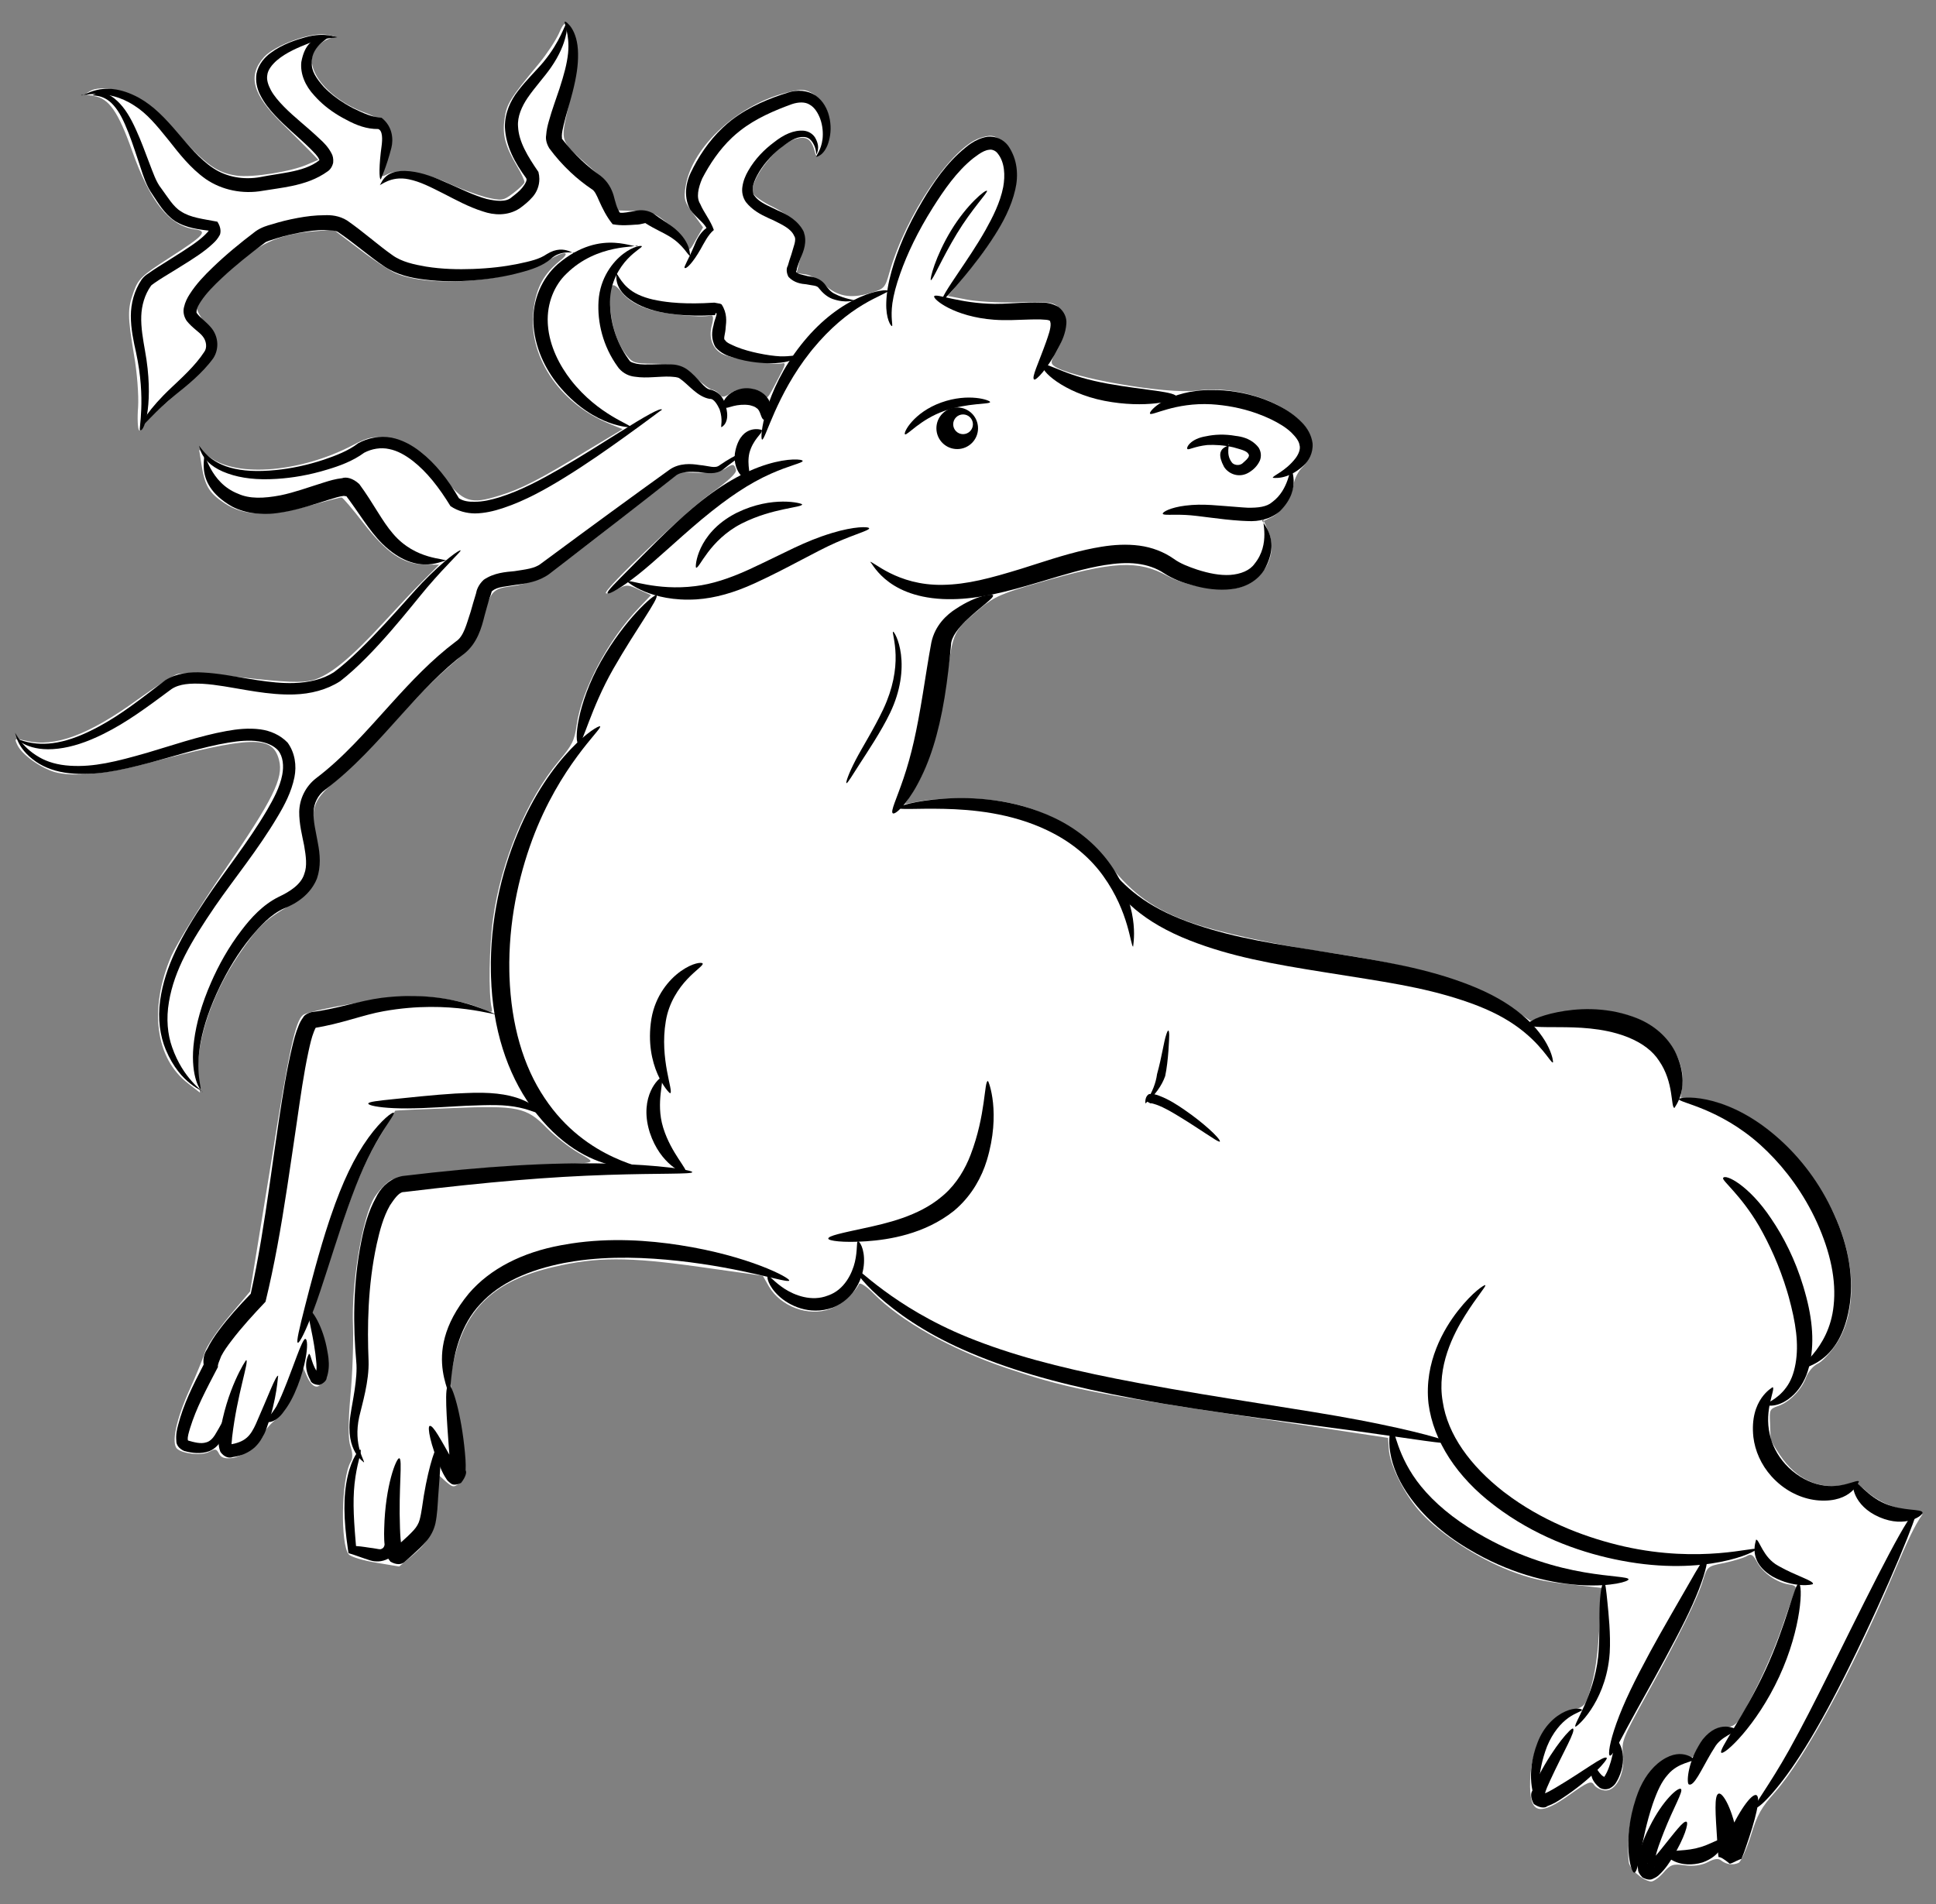 <?xml version="1.0" encoding="UTF-8" standalone="no"?>
<!DOCTYPE svg PUBLIC "-//W3C//DTD SVG 1.1//EN" "http://www.w3.org/Graphics/SVG/1.1/DTD/svg11.dtd">
<svg xmlns:dc="http://purl.org/dc/elements/1.1/" version="1.1" xmlns:xl="http://www.w3.org/1999/xlink" xmlns="http://www.w3.org/2000/svg" viewBox="45 63 274.5 270" width="274.5" height="270">
  <rect x="45" y="63" width="274.5" height="270" fill="#808080" stroke="none"/>
  <defs>
    <clipPath id="artboard_clip_path">
      <path d="M 45 63 L 319.5 63 L 319.5 333 L 45 333 Z"/>
    </clipPath>
  </defs>
  <g id="Stag_Springing_Regardant" stroke="none" stroke-opacity="1" stroke-dasharray="none" fill="none" fill-opacity="1">
    <title>Stag Springing Regardant</title>
    <g id="Stag_Springing_Regardant_Layer_2" clip-path="url(#artboard_clip_path)">
      <title>Layer 2</title>
      <g id="Group_3">
        <g id="Graphic_84">
          <path d="M 124.237 67.756 C 123.785 68.759 122.545 70.629 121.471 71.944 C 117.245 77.038 116.836 77.735 116.536 79.871 C 116.217 82.136 116.619 83.704 118.306 86.562 C 118.918 87.581 119.393 88.626 119.363 88.843 C 119.332 89.061 118.612 89.76 117.767 90.397 C 116.326 91.483 116.145 91.502 113.823 90.953 C 112.497 90.589 110.174 89.729 108.673 89.029 C 105.377 87.5 101.555 86.874 100.07 87.643 C 99.019 88.162 98.976 88.155 99.452 86.978 C 100.387 84.755 100.623 81.811 99.961 80.829 C 99.586 80.332 98.191 79.514 96.839 79.013 C 91.508 77.108 87.914 72.649 89.657 70.05 C 90.053 69.439 90.904 68.759 91.557 68.54 C 92.726 68.126 92.683 68.12 91.114 67.9 C 88.935 67.594 83.968 69.428 82.447 71.081 C 80.076 73.724 80.772 76.355 84.988 80.502 C 86.398 81.856 88.107 83.606 88.849 84.333 L 90.128 85.668 L 88.71 86.268 C 86.429 87.325 80.793 88.222 78.527 87.903 C 75.826 87.524 74.168 86.357 70.325 82.085 C 68.635 80.203 66.358 78.062 65.218 77.324 C 62.862 75.749 59.27 75.066 57.822 75.884 C 56.952 76.384 56.996 76.39 58.297 76.618 C 60.432 76.918 61.762 78.837 63.734 84.402 C 66.315 91.652 68.998 95.006 72.614 95.515 C 74.532 95.784 73.96 96.37 68.977 99.58 C 65.069 102.097 64.603 102.564 63.948 104.383 C 63.076 106.793 63.072 107.77 64.012 113.412 C 64.434 115.782 64.684 119.06 64.582 120.735 C 64.443 122.359 64.546 123.84 64.702 123.995 C 64.901 124.156 65.1 124.007 65.143 123.702 C 65.192 123.353 66.495 121.981 68.023 120.596 C 76.239 113.353 76.89 112.2 74.307 109.082 C 73.471 108.076 72.833 106.92 72.882 106.572 C 72.999 105.744 75.401 103.193 79.04 100.061 C 82.177 97.347 84.868 96.215 89.323 95.819 L 92.291 95.569 L 95.906 98.299 C 97.87 99.819 100.188 101.345 101.066 101.735 C 106.136 103.914 117.603 102.948 122.785 99.9 C 125.022 98.526 126.074 98.629 124.372 99.989 C 122.112 101.849 121.101 103.662 120.673 106.712 C 119.704 113.285 124.207 120.139 131.307 123.047 L 133.281 123.858 L 128.186 126.919 C 121.574 130.966 118.796 132.397 115.736 133.3 C 111.738 134.56 110.636 134.183 107.965 130.742 C 104.982 126.99 102.919 125.545 99.912 125.122 C 97.908 124.841 97.224 124.967 94.967 126.16 C 87.683 129.935 78.774 130.727 74.86 127.911 L 73.239 126.794 L 73.568 128.885 C 74.035 131.883 74.647 132.902 76.76 134.31 C 79.558 136.214 83.23 136.33 88.833 134.718 C 91.19 134.072 93.267 133.519 93.441 133.544 C 93.615 133.568 94.988 135.183 96.492 137.127 C 99.762 141.364 102.112 142.983 105.124 143.05 L 107.252 143.083 L 105.029 145.303 C 103.794 146.507 101.28 149.22 99.393 151.265 C 94.725 156.341 91.712 158.806 89.356 159.452 C 87.788 159.854 85.623 159.771 79.28 159.058 C 73.635 158.442 70.809 158.312 70.007 158.643 C 69.348 158.906 66.906 160.474 64.533 162.184 C 57.557 167.246 52.732 169.012 48.735 168.05 C 47.054 167.681 47.01 167.675 47.454 168.626 C 48.104 170.006 50.647 171.83 52.734 172.478 C 55.255 173.188 60.021 172.791 65.375 171.367 C 80.786 167.312 83.642 167.225 84.565 170.776 C 85.23 173.313 83.737 176.347 76.754 186.518 C 73.343 191.504 70.063 196.819 69.283 198.576 C 66.101 206.038 67.02 213.099 71.676 216.641 L 73.359 217.944 L 73.201 216.855 C 72.437 211.86 74.667 204.531 78.865 198.367 C 81.551 194.435 82.432 193.537 85.968 191.457 C 89.902 189.077 90.775 186.978 89.811 182.132 C 88.961 177.747 89.357 176.514 92.338 173.956 C 94.661 171.972 97.094 169.515 104.32 161.733 C 105.63 160.317 107.735 158.302 109.045 157.198 C 111.759 154.958 112.727 153.45 113.634 150.156 C 114.529 146.949 114.951 146.475 117.215 146.172 C 120.88 145.709 122.57 144.747 131.912 137.395 L 141.354 129.969 L 144.098 130.044 C 145.648 130.084 147.24 129.819 147.774 129.494 C 148.905 128.72 149.123 128.75 149.355 129.627 C 149.468 130.087 148.245 131.204 145.772 132.989 C 142.268 135.474 130.521 146.664 130.901 147.118 C 130.97 147.26 131.716 147.01 132.487 146.585 C 133.742 145.873 134.053 145.872 135.592 146.621 L 137.305 147.395 L 135.585 149.198 C 131.271 153.657 127.466 160.809 126.762 165.82 C 126.456 167.998 126.14 168.665 124.222 170.928 C 119.736 176.296 116.065 185.022 114.914 193.214 C 114.357 197.179 114.242 204.006 114.719 205.983 C 114.851 206.624 114.671 206.643 113.543 206.129 C 111.12 205.033 107.005 204.277 103.496 204.273 C 100.297 204.268 88.914 206.222 87.97 206.934 C 86.877 207.758 85.99 211.854 83.364 228.326 L 80.461 246.135 L 77.476 249.67 C 75.875 251.578 74.306 253.89 74.053 254.743 C 73.799 255.596 72.853 257.907 71.949 259.913 C 69.961 264.255 69.253 267.71 70.126 268.455 C 70.999 269.199 73.632 269.436 74.688 268.874 C 75.509 268.411 75.683 268.436 76.033 269.107 C 76.308 269.679 76.812 269.883 77.851 269.762 C 79.332 269.66 82.258 267.494 82.423 266.317 C 82.472 265.969 83.18 265.046 84.031 264.366 C 85.546 263.068 87.355 259.679 87.643 257.631 C 87.796 256.542 87.84 256.548 88.472 258.058 C 89.41 260.234 90.58 260.132 91.079 257.847 C 91.559 255.693 91.218 253.379 90.117 251.091 L 89.255 249.326 L 91.585 242.233 C 95.379 230.725 96.474 227.991 99.525 223.043 C 100.337 221.691 101.031 220.544 101.037 220.501 C 101.087 220.463 104.621 220.294 108.908 220.141 C 118.428 219.746 119.636 220.004 122.511 222.941 C 123.677 224.127 125.678 225.697 126.993 226.459 C 129.704 228.04 130.077 227.915 121.776 228.17 C 114.459 228.386 101.836 229.678 100.456 230.328 C 99.834 230.64 98.791 231.738 98.115 232.754 C 96.398 235.489 94.783 245.082 95.052 251.074 C 95.126 253.395 94.986 257.863 94.676 261.019 C 94.349 264.927 94.348 267.149 94.699 268.131 C 95.018 269.02 95.039 269.823 94.697 270.353 C 93.396 272.658 93.231 282.055 94.46 283.427 C 94.765 283.781 96.515 284.294 98.295 284.588 L 101.595 285.141 L 103.607 283.469 C 106.085 281.329 106.809 279.653 107.036 275.508 L 107.234 272.204 L 108.219 273.097 C 109.173 273.898 109.298 273.96 110.043 273.398 C 110.491 273.061 110.887 272.45 110.949 272.015 C 111.151 270.577 110.19 264.132 109.432 261.626 C 108.723 259.394 108.728 258.728 109.332 256.014 C 110.964 248.512 115.112 244.607 123.471 242.671 C 129.628 241.226 133.984 241.216 144.092 242.637 L 153.156 243.911 L 154.011 245.408 C 155.654 248.261 159.622 249.751 162.668 248.624 C 164.117 248.117 166.191 246.32 166.811 245.074 C 166.935 244.825 167.832 245.395 168.805 246.376 C 172.691 250.344 179.775 254.317 187.621 256.975 C 195.979 259.793 199.347 260.489 220.623 263.701 L 241.812 266.901 L 241.909 268.425 C 242.027 270.752 244.246 275.197 246.61 277.662 C 249.392 280.63 254.44 283.916 259.03 285.717 C 261.895 286.83 263.787 287.274 267.422 287.652 L 272.103 288.176 L 271.839 292.582 C 271.558 297.742 271.222 300.138 270.382 302.953 C 269.813 304.783 269.553 305.058 268.259 305.409 C 264.565 306.401 262.098 310.364 261.954 315.498 C 261.815 320.277 263.135 320.685 267.733 317.377 C 270.05 315.747 270.622 315.472 270.984 316.056 C 271.196 316.442 271.857 316.801 272.467 316.887 C 274.079 317.113 275.405 314.634 275.125 311.884 C 274.915 309.899 274.995 309.644 278.398 303.457 C 282.978 295.214 285.783 289.477 286.481 287.042 C 287.055 285.168 287.111 285.087 289.531 284.627 C 290.862 284.325 292.298 283.905 292.69 283.649 C 293.317 283.293 293.56 283.46 294.16 284.567 C 294.973 286.058 296.955 287.448 298.698 287.693 C 299.569 287.815 299.762 288.02 299.509 288.562 C 299.36 288.985 298.5 291.308 297.666 293.768 C 296.312 297.71 294.077 302.55 291.777 306.582 C 291.25 307.485 290.66 307.891 289.764 307.943 C 288.196 308.033 286.097 309.693 285.522 311.257 C 285.163 312.228 284.964 312.378 284.123 312.038 C 282.778 311.493 280.26 312.65 278.84 314.539 C 276.712 317.35 275.485 322.599 275.931 327.016 C 276.014 328.005 277.872 329.643 279.049 329.809 C 279.397 329.858 280.186 329.302 280.819 328.591 C 281.831 327.4 282.204 327.275 283.86 327.508 C 285.08 327.679 286.212 327.527 287.12 327.077 C 288.033 326.584 288.624 326.489 289.023 326.812 C 289.74 327.401 290.699 327.536 291.507 327.161 C 291.836 327.029 292.616 325.273 293.247 323.317 C 294.161 320.291 294.743 319.307 296.748 317.056 C 300.931 312.267 307.531 300.087 313.362 286.421 C 315.677 281.014 316.37 279.557 317.555 277.768 C 317.666 277.606 316.9 277.365 315.855 277.218 C 313.371 276.869 311.241 275.903 309.582 274.426 C 308.403 273.327 308.105 273.241 306.686 273.53 C 302.979 274.298 299.722 272.818 297.405 269.382 C 296.631 268.251 296.025 267.189 296.056 266.971 C 296.037 266.79 295.997 265.807 295.97 264.737 C 295.866 262.945 295.934 262.777 297.147 262.37 C 298.782 261.8 300.502 259.998 301.101 258.26 C 301.38 257.544 302.075 256.708 302.696 256.396 C 303.312 256.127 304.46 254.911 305.297 253.696 C 308.324 249.233 308.195 241.928 305.019 235.128 C 300.842 226.276 292.699 219.4 285.71 218.862 L 283.295 218.656 L 283.528 217 C 284.024 213.471 281.401 209.37 277.558 207.63 C 273.758 205.896 267.964 205.704 263.711 207.195 L 261.989 207.752 L 259.359 205.916 C 254.379 202.462 245.898 199.892 233.529 198.11 C 225.997 197.007 217.804 195.233 213.7 193.768 C 208.625 191.943 205.677 189.841 202.388 185.735 C 197.402 179.48 191.029 176.452 182.485 176.228 C 180.139 176.165 177.096 176.315 175.728 176.567 L 173.308 177.027 L 174.623 174.946 C 176.607 171.892 178.249 166.213 179.235 159.198 C 180.197 152.357 180.073 152.606 184.06 149.212 C 185.923 147.652 187.204 147.077 192.341 145.621 C 202.856 142.567 206.347 142.391 210.515 144.665 C 213.362 146.221 218.709 147.061 221.004 146.228 C 224.361 145.101 226.151 141.531 224.888 138.51 L 224.187 136.856 L 225.281 136.343 C 226.661 135.693 228.18 133.418 228.431 131.632 C 228.536 130.891 229.087 129.813 229.652 129.271 C 231.092 127.873 231.354 125.378 230.249 123.756 C 227.696 120.109 220.54 117.593 214.743 118.377 C 210.481 118.978 196.344 116.503 194.399 114.852 C 193.919 114.473 194.011 114.131 194.83 112.735 C 196.131 110.43 196.394 108.245 195.458 107.003 C 194.559 105.81 193.992 105.73 188.772 105.885 C 186.544 105.928 183.501 105.767 182.032 105.471 L 179.392 104.967 L 182.011 101.825 C 186.187 96.769 188.226 93.012 188.79 89.314 C 189.318 85.878 188.76 84.156 186.734 82.76 C 185.799 82.14 185.401 82.129 184.008 82.555 C 179.966 83.809 173.405 93.506 171.102 101.669 C 170.485 103.848 170.379 103.967 168.34 104.569 C 165.604 105.384 163.742 105.034 161.928 103.401 C 161.142 102.669 159.902 102.006 159.205 101.908 L 157.941 101.73 L 158.638 98.984 C 159.273 96.363 159.26 96.139 158.275 94.934 C 157.707 94.232 156.049 93.066 154.554 92.323 C 153.096 91.629 151.806 90.693 151.724 90.326 C 151.315 88.491 155.013 83.679 157.538 82.789 C 159.173 82.219 159.964 82.597 160.447 84.22 C 160.767 85.42 160.81 85.426 161.537 84.684 C 162.574 83.63 162.958 80.263 162.182 78.51 C 161.851 77.708 160.965 76.739 160.273 76.287 C 159.164 75.642 158.679 75.618 156.931 76.039 C 149.866 77.623 143.147 83.699 142.214 89.389 C 141.913 91.213 142.032 91.629 143.305 93.319 L 144.679 95.245 L 143.681 96.971 C 142.782 98.622 142.689 98.653 142.382 97.677 C 142.2 97.074 141.046 95.801 139.849 94.833 C 137.86 93.176 137.437 93.028 135.14 92.927 L 132.62 92.839 L 131.881 90.825 C 131.399 89.513 130.307 88.115 128.679 86.731 C 124.334 82.877 124.459 83.25 125.555 78.294 C 126.849 72.567 127.042 69.928 126.335 68.007 C 125.583 65.768 125.103 65.701 124.237 67.756 Z M 136.709 106.744 L 136.709 106.744 C 138.863 107.536 144.204 108.108 145.765 107.75 C 146.132 107.668 146.207 108.079 145.93 109.106 C 145.455 110.906 146 112.404 147.358 113.173 C 148.554 113.83 154.636 114.818 155.83 114.541 C 156.477 114.365 156.44 114.627 155.294 116.776 C 153.776 119.673 153.819 119.679 153.258 118.934 C 152.509 117.94 149.901 117.84 148.621 118.727 C 147.733 119.357 147.372 119.395 147.035 118.948 C 146.773 118.6 146.324 118.315 145.975 118.266 C 145.67 118.223 144.661 117.504 143.763 116.622 C 141.917 114.896 141.113 114.606 137.386 114.571 C 134.99 114.545 134.691 114.459 133.824 113.359 C 132.576 111.806 131.693 109.238 131.506 106.457 C 131.299 103.184 131.727 102.667 133.163 104.468 C 133.918 105.419 135.139 106.212 136.709 106.744 Z" fill="#FFFFFF"/>
        </g>
        <g id="Graphic_83">
          <path d="M 123.419 77.372 C 122.795 79.284 122.196 81.332 122.11 81.942 C 121.92 83.293 124.392 86.573 127.24 88.751 C 128.481 89.725 129.617 91.129 130.304 92.558 C 131.474 94.989 131.804 95.169 134.684 94.907 C 137.111 94.715 140.917 96.716 140.727 98.067 C 140.58 99.112 141.549 100.759 142.333 100.869 C 142.594 100.906 143.569 99.666 144.461 98.058 L 146.11 95.18 L 144.998 93.29 C 143.605 90.873 143.788 89.255 145.933 86.002 C 148.029 82.786 150.495 80.733 154.194 79.076 C 157.986 77.387 158.533 77.286 159.755 78.08 C 160.696 78.656 161.716 81.51 161.508 82.992 C 161.422 83.602 161.254 83.534 160.537 82.633 C 159.519 81.335 158.61 81.163 156.838 81.758 C 154.127 82.71 150.329 86.975 149.942 89.409 C 149.734 90.89 151.574 92.971 154.284 94.24 C 157.324 95.689 157.605 96.218 156.834 99.175 C 156.069 102.089 156.407 102.847 158.629 103.16 C 160.111 103.368 161.488 104.317 162.811 105.969 C 163.298 106.615 163.118 106.945 160.995 109.091 C 159.691 110.463 158.189 111.985 157.667 112.533 C 156.823 113.481 156.462 113.519 153.804 113.146 C 152.192 112.919 150.219 112.42 149.378 112.079 C 147.957 111.435 147.845 111.286 147.865 109.245 C 147.908 106.096 147.503 105.817 142.967 105.846 C 138.791 105.837 135.734 105.141 134.014 103.788 C 132.38 102.448 132.434 101.433 134.265 99.469 L 135.842 97.736 L 132.861 97.45 C 130.664 97.274 129.357 97.402 128.033 97.971 C 126.995 98.403 125.632 98.611 124.941 98.47 C 124.207 98.322 122.969 98.592 121.968 99.074 C 118.531 100.768 111.464 101.419 106.023 100.61 C 101.977 99.997 101.348 99.73 96.405 96.014 L 92.827 93.334 L 90.32 93.471 C 85.087 93.713 82.569 94.558 78.879 97.417 C 75.04 100.388 71.682 104.048 70.909 106.072 C 70.469 107.299 70.607 107.585 72.285 109.554 C 74.088 111.584 74.114 111.721 73.506 112.88 C 73.097 113.578 71.341 115.642 69.534 117.432 C 66.219 120.787 65.529 120.956 65.872 118.516 C 65.963 117.863 65.784 115.66 65.499 113.576 C 64.329 105.147 64.477 104.724 69.809 101.252 C 74.754 97.993 76.462 96.277 75.993 95.189 C 75.786 94.761 75.057 94.258 74.372 94.073 C 69.721 93.02 68.056 91.275 65.74 85.306 C 64.889 83.143 63.588 80.383 62.82 79.208 C 62.052 78.034 61.608 77.083 61.87 77.12 C 63.264 77.316 65.44 79.221 68.803 83.115 C 73.002 88.015 74.567 89.213 77.667 89.915 C 81.371 90.747 88.593 89.318 91.152 87.234 C 92.301 86.329 92.369 86.161 91.868 84.979 C 91.612 84.277 89.884 82.345 88.069 80.713 C 84.172 77.144 82.636 75.106 82.838 73.668 C 83.01 72.448 84.86 70.664 86.75 69.864 L 88.112 69.344 L 87.687 71.417 C 87.293 73.272 87.369 73.683 88.58 75.497 C 90.203 77.858 93.687 80.258 96.682 81.079 L 98.824 81.647 L 98.687 84.516 C 98.478 88.219 98.71 89.096 99.836 88.676 C 101.427 88.1 104.123 88.834 108.833 91.052 C 114.078 93.566 115.024 93.788 117.257 93.08 C 120.789 91.976 122.07 88.868 120.277 85.817 C 118.846 83.35 118.201 81.304 118.403 79.866 C 118.501 79.169 119.964 76.664 121.638 74.234 C 123.307 71.847 124.795 69.479 124.912 68.962 C 125.029 68.445 124.993 69.329 124.854 70.953 C 124.715 72.578 124.086 75.466 123.419 77.372 Z" fill="#FFFFFF"/>
        </g>
        <g id="Graphic_82">
          <path d="M 133.635 98.581 C 131.727 99.512 130.196 102.185 129.773 105.192 C 129.223 109.424 131.526 115.48 133.961 116.178 C 134.434 116.289 136.233 116.452 138 116.523 C 140.963 116.628 141.261 116.715 142.639 117.975 C 143.469 118.714 144.572 119.402 145.095 119.475 C 146.227 119.634 146.746 120.374 146.905 122.085 C 147.114 123.758 147.699 123.707 148.118 121.989 C 148.427 120.743 148.576 120.631 150.119 120.715 C 151.046 120.756 152.068 121.077 152.373 121.431 C 152.991 122.096 152.901 123.683 152.248 123.591 C 151.42 123.475 149.333 125.359 149.198 126.317 C 148.978 127.886 147.12 129.091 145.334 128.84 C 141.543 128.307 140.679 128.763 130.516 136.266 C 120.905 143.313 120.762 143.382 117.528 143.949 C 113.522 144.631 112.516 145.467 111.615 149.028 C 110.671 152.583 110.33 153.113 107.045 155.939 C 105.48 157.275 102.32 160.474 100.011 162.993 C 97.745 165.519 94.417 168.961 92.635 170.577 C 90.897 172.199 89.046 173.982 88.562 174.581 C 87.352 175.922 87.046 178.411 87.614 181.957 C 88.321 186.1 87.964 187.694 86.243 188.874 C 81.372 192.232 80.254 193.231 78.436 195.73 C 76.11 199.002 73.565 204.465 72.616 208.375 C 71.993 210.909 71.912 213.697 72.409 216.166 C 72.755 217.815 70.352 214.367 69.381 211.786 C 68.536 209.579 68.491 208.951 69.031 205.428 C 69.747 200.33 70.714 198.51 78.758 186.8 C 85.791 176.591 87.049 173.968 86.562 170.79 C 86.196 168.339 84.525 166.949 81.475 166.52 C 78.643 166.122 76.547 166.494 68.344 168.896 C 64.781 169.906 60.72 170.979 59.352 171.231 C 56.385 171.792 51.667 171.217 49.959 170.089 L 48.731 169.339 L 50.997 169.346 C 55.44 169.348 59.549 167.615 66.109 162.983 C 68.377 161.391 70.303 160.018 70.347 160.024 C 70.44 159.993 74.336 160.407 79.023 160.888 C 87.121 161.759 87.699 161.752 90.168 160.943 C 93.283 159.959 96.084 157.42 102.309 150.12 C 104.754 147.264 107.404 144.215 108.248 143.267 C 109.769 141.615 110.196 140.475 108.823 141.704 C 108.059 142.397 106.18 142.177 103.838 141.137 C 102.542 140.555 101.263 139.22 98.542 135.505 C 96.563 132.827 94.698 130.61 94.436 130.573 C 94.131 130.53 91.556 131.146 88.733 131.949 C 82.303 133.756 80.069 133.842 77.664 132.304 C 76.679 131.721 75.532 130.716 75.132 130.082 L 74.402 128.957 L 75.436 129.503 C 76.015 129.806 78.344 130.311 80.616 130.586 C 84.107 131.032 85.358 130.986 88.524 130.276 C 90.632 129.817 93.573 128.808 95.102 128.045 C 99.702 125.67 102.367 126.623 106.617 132.108 C 109.07 135.207 109.307 135.418 111.268 135.694 C 115.451 136.282 121.449 133.437 132.545 125.621 C 138.167 121.656 140.024 119.829 136.053 122.159 L 134.164 123.271 L 132.345 122.304 C 126.668 119.063 122.667 113.391 122.574 108.357 C 122.483 103.945 126.282 99.68 131.376 98.53 C 134.361 97.838 135.071 97.849 133.635 98.581 Z" fill="#FFFFFF"/>
        </g>
        <g id="Graphic_81">
          <path d="M 221.838 127.328 C 221.869 127.422 221.771 127.808 221.541 128.175 C 220.946 129.247 219.352 128.578 219.355 127.29 C 219.353 126.357 219.452 126.282 220.542 126.746 C 221.178 126.969 221.757 127.272 221.838 127.328 Z" fill="#FFFFFF"/>
        </g>
        <g id="Graphic_80">
          <title>path6794</title>
          <circle cx="180.721" cy="123.73" r="2.329" fill="black"/>
          <circle cx="180.721" cy="123.73" r="2.329" stroke="black" stroke-linecap="round" stroke-linejoin="round" stroke-width="1.245"/>
        </g>
        <g id="Graphic_79">
          <title>path6794-8</title>
          <circle cx="181.549" cy="123.167" r="1.104" fill="#FFFFFF"/>
          <circle cx="181.549" cy="123.167" r="1.104" stroke="white" stroke-linecap="round" stroke-linejoin="round" stroke-width=".59"/>
        </g>
        <g id="Group_4">
          <g id="Graphic_78">
            <title>path6514</title>
            <path d="M 185.072 216.292 C 185.174 216.29 186.956 220.82 184.919 227.549 C 184.207 229.888 182.86 232.37 180.675 234.339 C 180.526 234.474 180.375 234.605 180.22 234.732 C 176.071 238.022 171.015 238.801 167.836 239.02 C 164.483 239.25 162.468 238.95 162.442 238.648 C 162.407 238.247 164.379 237.848 167.573 237.154 C 170.559 236.505 175.235 235.494 178.536 232.678 C 178.661 232.577 178.784 232.472 178.905 232.364 C 180.67 230.794 181.866 228.73 182.617 226.766 C 184.796 221.079 184.529 216.306 185.072 216.292 Z" fill="black"/>
          </g>
          <g id="Graphic_77">
            <title>path6518</title>
            <path d="M 166.646 239.015 C 166.817 238.965 167.616 239.996 167.501 242.112 C 167.394 244.089 166.271 247.133 163.075 248.428 C 163.054 248.435 163.033 248.442 163.012 248.45 C 159.769 249.568 156.879 248.139 155.417 246.771 C 153.865 245.319 153.698 244.024 153.859 243.937 C 154.083 243.816 154.764 244.799 156.228 245.75 C 157.638 246.666 160.071 247.63 162.378 246.718 C 162.393 246.712 162.408 246.706 162.423 246.7 C 164.737 245.914 165.839 243.545 166.216 241.938 C 166.609 240.258 166.403 239.086 166.646 239.015 Z" fill="black"/>
          </g>
          <g id="Graphic_76">
            <title>path6522</title>
            <path d="M 107.266 267.803 C 107.715 267.888 107.444 270.882 107.123 275.327 C 107.055 276.331 107.014 277.708 106.735 279.034 C 106.52 279.967 106.071 280.84 105.428 281.576 C 104.83 282.258 104.19 282.861 103.534 283.451 C 103.162 283.786 102.802 284.1 102.43 284.434 C 101.952 284.907 101.211 284.933 100.364 284.454 C 99.884 283.886 99.715 283.419 99.716 283.163 C 99.433 281.913 99.443 280.713 99.477 279.715 C 99.624 273.644 101.208 269.707 101.611 269.789 C 102.107 269.891 101.5 274.002 101.712 279.702 C 101.756 280.692 101.779 281.733 102.019 282.59 C 102.155 282.854 102.096 282.907 102.008 282.719 C 101.397 282.463 101.045 282.416 100.81 282.666 C 101.183 282.318 101.551 281.99 101.924 281.657 C 102.563 281.083 103.143 280.555 103.653 279.994 C 104.068 279.542 104.369 279.027 104.503 278.501 C 104.777 277.501 104.917 276.129 105.095 275.082 C 105.852 270.587 106.871 267.729 107.266 267.803 Z" fill="black"/>
          </g>
          <g id="Graphic_75">
            <title>path6530</title>
            <path d="M 105.911 265.21 C 106.392 265.004 107.533 267.21 109.26 270.259 C 109.517 270.706 109.76 271.161 110.029 271.478 C 110.128 271.566 110.118 271.585 110.032 271.499 C 109.864 271.321 109.545 271.358 109.014 271.58 C 108.897 271.868 108.543 272.107 108.805 271.433 C 108.815 271.017 108.799 270.585 108.77 270.125 C 108.751 269.818 108.727 269.495 108.705 269.182 C 108.316 263.795 107.965 259.49 108.628 259.397 C 109.118 259.328 110.417 263.469 110.923 269 C 110.953 269.318 110.982 269.65 111.002 269.991 C 111.032 270.495 111.043 271.001 111.018 271.516 C 111.187 271.704 111.078 272.404 110.373 273.282 C 109.717 273.604 109.213 273.61 108.909 273.35 C 108.576 273.112 108.39 272.904 108.317 272.765 C 107.919 272.194 107.662 271.624 107.463 271.155 C 106.004 267.82 105.581 265.351 105.911 265.21 Z" fill="black"/>
          </g>
          <g id="Graphic_74">
            <title>path6534</title>
            <path d="M 108.569 261.764 C 110.065 261.591 104.025 255.453 111.467 246.432 C 114.497 242.889 119.097 240.584 124.549 239.582 C 125.037 239.489 125.529 239.406 126.024 239.331 C 131.576 238.495 136.949 238.877 141.398 239.571 C 151.172 241.083 157.046 244.216 156.903 244.589 C 156.73 245.039 150.547 242.821 141.105 241.791 C 136.767 241.324 131.596 241.067 126.406 241.856 C 125.941 241.926 125.481 242.005 125.024 242.091 C 119.958 243.078 115.836 244.917 113.125 247.892 C 110.253 250.913 109.414 255.004 109.09 257.493 C 108.745 260.148 108.804 261.737 108.569 261.764 Z" fill="black"/>
          </g>
          <g id="Graphic_73">
            <title>path6538</title>
            <path d="M 166.121 242.749 C 166.413 242.494 171.625 248.337 182.244 252.645 C 188.36 255.119 194.95 256.856 203.243 258.508 C 204.339 258.726 205.446 258.938 206.567 259.146 C 218.638 261.384 229.744 262.849 237.708 264.368 C 245.679 265.889 250.505 267.283 250.438 267.591 C 250.371 267.896 245.435 267.06 237.447 265.955 C 231.767 265.168 216.041 263.215 206.153 261.382 C 205.022 261.172 203.904 260.956 202.796 260.732 C 194.475 259.05 187.657 257.1 181.513 254.366 C 170.411 249.44 165.808 243.023 166.121 242.749 Z" fill="black"/>
          </g>
          <g id="Graphic_72">
            <title>path6542</title>
            <path d="M 144.629 199.633 C 144.741 199.895 143.71 200.519 142.476 201.818 C 141.238 203.122 139.827 205.162 139.4 207.82 L 139.4 207.822 C 138.489 213.194 140.548 217.789 140.028 218.026 C 139.869 218.098 136.282 214.199 137.358 207.486 L 137.358 207.484 C 137.911 204.199 139.844 201.91 141.532 200.714 C 143.243 199.501 144.537 199.416 144.629 199.633 Z" fill="black"/>
          </g>
          <g id="Graphic_71">
            <title>path6546</title>
            <path d="M 138.769 215.833 C 139.259 216.098 137.931 219.301 139.016 222.858 C 139.03 222.904 139.044 222.949 139.058 222.995 C 140.174 226.551 142.607 228.895 142.25 229.314 C 142.036 229.564 138.634 228.167 137.136 223.614 C 137.118 223.557 137.1 223.5 137.083 223.443 C 135.565 218.405 138.542 215.711 138.769 215.833 Z" fill="black"/>
          </g>
          <g id="Graphic_70">
            <title>path6550</title>
            <path d="M 143.159 229.218 C 143.135 229.53 138.549 229.362 131.165 229.605 C 122.879 229.877 114.488 230.567 102.332 232.032 C 102.259 232.027 102.186 232.032 102.114 232.047 C 101.472 232.179 100.874 233.068 100.291 233.93 C 99.349 235.57 98.839 237.514 98.416 239.413 C 97.12 245.354 97.068 251.287 97.258 255.964 C 97.359 258.856 96.339 262.162 95.935 263.91 C 95.037 267.992 96.785 270.236 96.606 270.387 C 96.675 270.329 93.89 268.902 94.689 263.68 C 94.945 261.862 95.749 258.448 95.512 256.076 C 95.091 251.31 94.973 245.23 96.245 238.956 C 96.639 236.969 97.206 234.814 98.309 232.815 C 98.868 231.646 99.91 230.415 101.504 229.909 C 101.683 229.852 101.868 229.804 102.059 229.767 C 113.921 228.338 123.142 227.818 131.158 228.001 C 138.625 228.171 143.181 228.935 143.159 229.218 Z" fill="black"/>
          </g>
          <g id="Graphic_69">
            <title>path6554</title>
            <path d="M 100.501 275.097 C 100.584 275.091 101.62 277.347 101.33 281.126 C 101.338 281.924 101.146 283.144 100.044 284.029 C 99.113 284.529 98.168 284.485 97.469 284.266 C 96.418 283.946 95.403 283.529 94.413 283.245 C 94.384 283.059 94.356 282.871 94.328 282.681 C 93.71 278.434 93.647 275.155 94.293 272.332 C 94.886 269.74 95.903 268.477 96.106 268.579 C 96.332 268.692 95.748 270.109 95.399 272.416 C 94.996 275.082 95.087 277.63 95.434 281.708 C 95.439 281.766 95.474 282.178 95.479 282.237 C 96.381 282.29 97.153 282.457 97.86 282.535 C 98.513 282.622 98.981 282.798 99.141 282.604 C 99.537 282.532 99.643 281.674 99.84 280.942 C 100.433 277.584 100.191 275.123 100.501 275.098 Z" fill="black"/>
          </g>
          <g id="Graphic_68">
            <title>path6558</title>
            <path d="M 137.136 229.043 C 137.3 228.048 128.395 230.984 120.361 219.993 C 116.879 215.171 114.845 208.819 114.62 201.546 C 114.612 201.302 114.605 201.058 114.601 200.813 C 114.469 193.417 116.1 186.708 118.36 181.257 C 122.998 170.004 129.827 165.691 130.091 166.006 C 130.401 166.374 124.361 171.572 120.464 182.081 C 118.513 187.379 117.09 193.78 117.218 200.766 C 117.223 200.997 117.229 201.228 117.236 201.459 C 117.483 208.322 119.18 214.191 122.213 218.701 C 128.19 227.723 137.214 228.569 137.136 229.043 Z" fill="black"/>
          </g>
          <g id="Graphic_67">
            <title>path6562</title>
            <path d="M 138.08 147.417 C 138.52 147.772 135.2 152.175 131.976 157.816 C 128.752 163.456 127.614 168.57 127.054 168.491 C 126.345 168.391 126.802 162.819 130.2 156.806 C 133.599 150.793 137.774 147.169 138.08 147.417 Z" fill="black"/>
          </g>
          <g id="Graphic_66">
            <title>path6566</title>
            <path d="M 185.793 147.402 C 185.999 147.782 184.134 148.937 181.918 151.057 C 181.012 151.973 179.842 153.266 179.838 154.504 C 179.633 156.684 179.356 159.31 178.925 161.927 C 178.065 167.155 176.779 171.137 175.081 174.248 C 173.483 177.177 171.919 178.56 171.59 178.334 C 171.218 178.078 172.126 176.29 173.108 173.378 C 174.243 170.012 174.973 166.744 175.839 161.421 C 176.292 158.644 176.605 156.52 177.053 154.114 C 177.571 151.664 179.252 150.145 180.553 149.325 C 183.497 147.377 185.681 147.195 185.793 147.402 Z" fill="black"/>
          </g>
          <g id="Graphic_65">
            <title>path6570</title>
            <path d="M 171.626 152.579 C 171.73 152.538 172.476 153.664 172.747 155.811 C 173.024 158.013 172.716 160.917 171.241 164.014 C 171.228 164.041 171.216 164.067 171.203 164.094 C 169.964 166.692 167.875 169.799 166.959 171.224 C 165.826 172.988 165.158 174.114 165.024 174.051 C 164.884 173.986 165.307 172.732 166.287 170.836 C 167.263 168.945 168.854 166.477 170.212 163.622 C 170.224 163.596 170.236 163.571 170.248 163.545 C 171.628 160.603 172.046 157.969 171.985 155.871 C 171.927 153.864 171.486 152.635 171.626 152.579 Z" fill="black"/>
          </g>
          <g id="Graphic_64">
            <title>path6574</title>
            <path d="M 172.373 177.548 C 172.341 177.33 174.722 176.538 178.819 176.258 C 182.836 175.983 188.711 176.243 194.403 178.94 C 194.646 179.054 194.885 179.173 195.123 179.294 C 198.572 181.074 201.186 183.578 202.901 186.255 C 206.836 192.452 205.581 197.243 205.67 197.235 C 205.293 197.268 205.143 192.397 201.438 187.24 C 199.769 184.896 197.341 182.713 194.195 181.094 C 193.977 180.981 193.756 180.87 193.533 180.763 C 188.324 178.254 182.743 177.79 178.853 177.701 C 174.877 177.61 172.421 177.875 172.373 177.548 Z" fill="black"/>
          </g>
          <g id="Graphic_63">
            <title>path6578</title>
            <path d="M 201.344 184.98 C 201.652 184.833 203.027 187.737 207.028 190.503 C 209.027 191.888 211.42 193.049 214.531 194.106 L 214.531 194.106 C 220.291 196.061 225.728 196.842 233.427 198.081 C 233.424 198.081 233.744 198.132 233.74 198.132 C 241.418 199.354 247.298 200.341 253.189 202.616 C 256.347 203.832 258.834 205.262 260.805 206.914 C 264.953 210.395 265.284 213.618 265.184 213.664 C 264.88 213.802 263.596 210.976 259.73 208.322 C 257.776 206.977 255.442 205.87 252.385 204.855 C 246.519 202.914 241.16 202.215 233.289 200.948 C 233.374 200.961 232.893 200.885 232.977 200.898 C 225.425 199.701 219.517 198.647 213.703 196.364 L 213.703 196.364 C 210.487 195.103 207.947 193.621 205.933 191.93 C 201.67 188.345 201.236 185.031 201.344 184.98 Z" fill="black"/>
          </g>
          <g id="Graphic_62">
            <title>path6582</title>
            <path d="M 261.69 208.245 C 261.618 207.88 263.114 207.08 265.814 206.534 C 268.446 206.002 272.456 205.709 276.54 207.174 C 276.737 207.245 276.933 207.319 277.127 207.397 C 279.576 208.382 281.449 210.102 282.501 212.108 C 285.009 217.224 282.318 220.104 282.421 220.118 C 281.86 220.039 282.384 216.523 280.221 213.412 C 279.357 212.069 277.892 210.948 275.999 210.162 C 275.839 210.096 275.677 210.032 275.513 209.97 C 272.199 208.719 268.532 208.67 266.028 208.659 C 263.427 208.647 261.776 208.677 261.69 208.245 Z" fill="black"/>
          </g>
          <g id="Graphic_61">
            <title>path6586</title>
            <path d="M 283.046 218.862 C 283.076 218.528 289.083 217.808 296.131 223.544 C 299.166 225.997 302.074 229.346 304.269 233.58 C 304.548 234.118 304.81 234.66 305.055 235.204 C 307.175 239.842 307.881 244.397 307.202 248.442 C 305.643 257.432 299.455 256.873 299.791 257.503 C 299.572 257.092 304.351 254.474 304.986 248.132 C 305.373 244.56 304.551 240.62 302.607 236.317 C 302.378 235.816 302.134 235.318 301.877 234.821 C 299.852 230.92 297.273 227.769 294.593 225.346 C 288.755 220.104 283 219.371 283.046 218.862 Z" fill="black"/>
          </g>
          <g id="Graphic_60">
            <title>path6590</title>
            <path d="M 289.314 230.047 C 289.629 229.407 292.998 231.101 296.118 235.795 C 297.875 238.37 299.535 241.605 300.688 245.434 C 300.769 245.704 300.847 245.975 300.922 246.244 C 302.024 250.124 302.304 253.635 301.505 256.802 C 301.089 258.459 300.317 259.783 299.38 260.719 C 297.139 262.906 295.311 262.231 295.316 262.25 C 295.253 261.977 296.952 261.566 298.267 259.738 C 298.894 258.898 299.337 257.799 299.585 256.386 C 300.076 253.586 299.633 250.609 298.615 246.888 C 298.544 246.634 298.47 246.38 298.393 246.125 C 297.305 242.516 295.879 239.438 294.412 236.863 C 291.779 232.386 289.127 230.425 289.314 230.047 Z" fill="black"/>
          </g>
          <g id="Graphic_59">
            <title>path6594</title>
            <path d="M 255.594 245.244 C 255.747 245.399 254.433 246.81 252.7 249.583 C 251.094 252.151 248.691 256.771 249.557 261.755 C 250.258 266.438 253.452 270.848 258.209 274.554 C 258.604 274.858 259.008 275.156 259.419 275.446 C 264.556 279.071 270.251 281.153 275.305 282.302 C 286.208 284.746 293.873 282.257 294.013 282.675 C 294.133 283.032 286.825 286.597 274.889 284.306 C 269.575 283.301 263.554 281.214 258.074 277.354 C 257.636 277.046 257.206 276.729 256.785 276.405 C 251.636 272.49 248.246 267.411 247.543 262.036 C 246.893 256.163 249.749 251.397 251.709 248.887 C 253.836 246.164 255.498 245.146 255.594 245.244 Z" fill="black"/>
          </g>
          <g id="Graphic_58">
            <title>path6598</title>
            <path d="M 296.345 259.707 C 296.784 259.984 295.098 262.836 295.934 266.422 C 296.241 267.844 296.968 269.326 298.133 270.623 C 298.287 270.793 298.445 270.958 298.607 271.115 C 300.029 272.472 301.648 273.279 303.162 273.578 C 306.13 274.194 308.279 272.718 308.578 273.074 C 308.556 273.047 307.622 276.1 302.883 275.771 C 300.861 275.62 298.646 274.745 296.81 273.005 C 296.596 272.804 296.39 272.594 296.19 272.373 C 294.674 270.694 293.839 268.699 293.608 266.799 C 293.017 261.396 296.376 259.726 296.345 259.707 Z" fill="black"/>
          </g>
          <g id="Graphic_57">
            <title>path6602</title>
            <path d="M 307.889 273.201 C 308.43 272.994 309.687 275.132 312.279 276.231 C 314.872 277.329 317.407 276.928 317.592 277.477 C 317.723 277.868 315.212 279.766 311.461 278.137 C 307.704 276.506 307.473 273.36 307.889 273.201 Z" fill="black"/>
          </g>
          <g id="Graphic_56">
            <title>path6610</title>
            <path d="M 316.713 277.353 C 317.002 277.502 313.064 287.522 307.179 299.413 C 306.921 299.935 306.663 300.45 306.405 300.96 C 304.206 305.309 302.232 308.858 300.192 312.011 C 296.951 317.04 294.152 319.741 293.783 319.378 C 293.529 319.128 295.849 316.221 298.697 311.113 C 300.591 307.702 302.212 304.514 304.467 299.987 C 304.72 299.479 304.974 298.967 305.23 298.449 C 311.094 286.599 315.935 276.952 316.713 277.353 Z" fill="black"/>
          </g>
          <g id="Graphic_55">
            <title>path6614</title>
            <path d="M 293.979 281.326 C 294.446 281.271 294.959 283.884 297.141 285.045 C 297.166 285.06 297.192 285.074 297.217 285.089 C 299.606 286.453 302.192 287.158 302.055 287.613 C 302.013 287.753 299.366 288.222 296.38 286.592 C 296.349 286.574 296.317 286.557 296.286 286.54 C 292.563 284.301 294.105 281.311 293.979 281.326 Z" fill="black"/>
          </g>
          <g id="Graphic_54">
            <title>path6618</title>
            <path d="M 300.047 287.555 C 300.648 287.636 300.496 293.797 297.263 300.777 C 294.03 307.759 289.485 311.909 289.06 311.546 C 288.604 311.157 292.261 306.407 295.295 299.865 C 298.33 293.323 299.454 287.475 300.047 287.555 Z" fill="black"/>
          </g>
          <g id="Graphic_53">
            <title>path6626</title>
            <path d="M 291.134 308.2 C 291.205 308.705 289.015 309.169 288.091 310.831 C 287.935 311.066 287.784 311.31 287.631 311.569 C 286.197 314.01 285.181 316.379 284.452 316.038 C 284.146 315.894 284.212 313.323 285.854 310.525 C 286.031 310.222 286.222 309.932 286.425 309.657 C 288.763 306.742 291.136 308.218 291.134 308.2 Z" fill="black"/>
          </g>
          <g id="Graphic_52">
            <title>path6630</title>
            <path d="M 284.132 321.34 C 284.448 321.521 283.857 323.59 282.177 326.348 C 281.74 327.082 281.151 328.005 280.291 328.816 C 280.113 329.008 279.81 329.236 279.348 329.431 C 279.023 329.617 278.515 329.574 277.885 329.235 C 277.435 328.781 277.24 328.388 277.261 328.133 C 277.199 327.741 277.203 327.404 277.235 327.132 C 277.261 326.859 277.3 326.587 277.348 326.318 C 277.647 324.635 278.329 323.14 278.934 321.96 C 280.782 318.255 282.959 316.38 283.334 316.684 C 283.708 316.988 282.289 319.293 280.898 322.836 C 280.443 324.03 279.869 325.438 279.644 326.724 C 279.607 326.935 279.578 327.144 279.56 327.351 C 279.548 327.546 279.532 327.676 279.549 327.739 C 279.619 327.774 279.517 327.687 279.297 327.41 C 278.877 327.232 278.666 327.171 278.587 327.271 C 278.568 327.308 278.637 327.234 278.803 327.123 C 279.424 326.63 280.015 325.857 280.548 325.206 C 282.48 322.815 283.721 321.103 284.133 321.34 Z" fill="black"/>
          </g>
          <g id="Graphic_51">
            <title>path6634</title>
            <path d="M 288.69 317.344 C 289.321 317.177 290.707 319.687 291.363 323.594 C 291.464 324.202 291.537 324.789 291.612 325.402 C 291.634 325.574 291.649 325.711 291.669 325.806 C 291.398 325.993 290.902 325.857 290.234 325.352 L 290.234 325.352 C 290.109 325.456 290.015 325.485 289.904 325.497 C 289.82 325.506 289.738 325.507 289.658 325.502 C 289.464 325.49 289.287 325.435 289.137 325.349 C 289.336 324.912 289.522 324.418 289.74 323.905 C 291.434 319.914 293.374 317.256 294.038 317.561 C 294.711 317.87 293.908 321.016 292.53 324.982 C 292.368 325.454 292.178 326.013 291.923 326.594 C 291.703 326.663 291.459 326.768 291.178 326.902 C 291.063 326.957 290.942 327.017 290.815 327.08 C 290.645 327.165 290.443 327.254 290.259 327.287 C 289.479 326.649 288.97 326.325 288.668 326.341 C 288.627 326.094 288.606 325.885 288.593 325.717 C 288.539 325.1 288.504 324.467 288.471 323.932 C 288.241 320.288 288.012 317.523 288.69 317.344 Z" fill="black"/>
          </g>
          <g id="Graphic_50">
            <title>path6638</title>
            <path d="M 285.236 312.44 C 285.172 312.886 283.004 312.861 281.512 314.618 C 280.595 315.624 280 316.941 279.368 318.723 C 279.351 318.769 279.336 318.816 279.321 318.862 C 277.621 323.936 277.405 328.544 276.713 328.553 C 276.182 328.56 275.011 323.883 276.94 318.069 C 276.958 318.017 276.975 317.966 276.992 317.914 C 277.646 315.923 278.655 314.25 280.044 313.069 C 283.27 310.417 285.219 312.556 285.236 312.44 Z" fill="black"/>
          </g>
          <g id="Graphic_49">
            <title>path6642</title>
            <path d="M 273.263 311.954 C 272.967 311.853 273.22 310.078 274.191 307.364 C 275.253 304.397 276.768 301.327 278.948 297.29 C 278.949 297.288 279.038 297.123 279.039 297.122 C 280.371 294.646 283.79 288.758 284.425 287.648 C 285.798 285.252 286.652 283.738 286.953 283.854 C 287.244 283.966 286.922 285.7 285.895 288.348 C 284.755 291.289 283.246 294.193 281.08 298.22 C 281.079 298.221 280.989 298.389 280.989 298.389 C 279.245 301.634 277.432 304.782 275.688 308.027 C 274.369 310.486 273.572 312.059 273.263 311.954 Z" fill="black"/>
          </g>
          <g id="Graphic_48">
            <title>path6646</title>
            <path d="M 242.325 265.544 C 242.775 265.539 243.019 269.507 246.47 273.756 C 248.411 276.136 251.005 278.312 254.422 280.349 C 254.796 280.57 255.177 280.788 255.564 281.002 C 260.838 283.919 265.704 285.292 269.635 285.963 C 273.425 286.61 275.875 286.595 275.907 286.954 C 275.933 287.259 273.52 287.993 269.437 287.795 C 265.271 287.592 259.882 286.397 254.295 283.288 C 253.884 283.06 253.481 282.825 253.085 282.586 C 249.446 280.404 246.669 277.83 244.739 275.055 C 240.967 269.655 242.083 265.547 242.325 265.544 Z" fill="black"/>
          </g>
          <g id="Graphic_47">
            <title>path6650</title>
            <path d="M 268.374 307.852 C 268.02 307.594 270.985 303.564 271.594 297.975 C 271.62 297.74 271.64 297.507 271.656 297.274 L 271.656 297.274 C 271.853 294.587 271.722 292.081 271.83 290.265 C 271.938 288.441 272.207 287.346 272.419 287.36 C 272.625 287.372 272.74 288.476 272.916 290.244 C 273.064 291.731 273.393 294.795 273.237 297.379 C 273.221 297.635 273.198 297.892 273.169 298.15 C 272.436 304.626 268.521 307.959 268.374 307.852 Z" fill="black"/>
          </g>
          <g id="Graphic_46">
            <title>path6654</title>
            <path d="M 268.02 308.119 C 268.482 308.403 266.699 311.342 264.767 315.532 C 264.482 316.16 264.18 316.804 264.027 317.417 C 264.072 317.893 263.878 317.867 263.862 317.622 C 263.817 317.61 263.778 317.598 263.743 317.586 C 263.416 317.469 263.541 317.329 263.808 317.392 C 264.358 317.223 264.934 316.873 265.515 316.537 C 269.641 314.104 272.464 311.831 272.823 312.288 C 272.986 312.496 270.643 315.306 266.448 318.04 C 265.882 318.417 265.201 318.841 264.385 319.127 C 264.114 319.376 263.498 319.423 262.733 318.983 C 262.648 318.935 262.562 318.88 262.474 318.819 C 261.978 317.935 262.046 317.238 262.266 316.942 C 262.502 316.11 262.864 315.38 263.195 314.757 C 265.419 310.51 267.779 307.972 268.02 308.119 Z" fill="black"/>
          </g>
          <g id="Graphic_45">
            <title>path6658</title>
            <path d="M 270.861 313.293 C 271.217 313.178 271.732 314.853 272.663 315.041 C 272.639 314.998 272.604 314.991 272.454 315.004 C 272.438 315.035 272.459 314.935 272.584 314.782 C 272.673 314.637 272.755 314.485 272.831 314.325 C 273.8 312.296 273.805 309.903 274.317 309.875 C 274.519 309.864 275.913 312.058 274.499 315.108 C 274.395 315.331 274.279 315.546 274.151 315.752 C 273.994 316.054 273.678 316.376 273.203 316.62 C 272.649 316.82 272.143 316.735 271.769 316.474 C 269.749 314.802 271.005 313.246 270.861 313.292 Z" fill="black"/>
          </g>
          <g id="Graphic_44">
            <title>path6662</title>
            <path d="M 269.304 305.471 C 269.321 305.671 268.459 305.841 267.414 306.574 C 266.332 307.334 265.175 308.662 264.369 310.612 C 264.361 310.629 264.354 310.647 264.348 310.664 C 262.861 314.492 263.206 317.996 262.812 318.063 C 262.454 318.123 261.252 314.585 262.993 310.136 C 263 310.115 263.008 310.095 263.016 310.075 C 263.893 307.785 265.506 306.329 266.929 305.698 C 268.348 305.069 269.291 305.31 269.305 305.471 Z" fill="black"/>
          </g>
          <g id="Graphic_43">
            <title>path6666</title>
            <path d="M 115.629 206.824 C 115.541 207.193 109.038 204.674 99.403 206.395 L 99.403 206.395 C 96.51 206.897 93.342 208.192 89.512 208.781 C 89.811 208.645 89.916 208.654 89.807 208.683 L 89.807 208.683 C 89.712 208.798 89.632 209.005 89.517 209.274 L 89.517 209.274 C 89.174 210.131 88.966 211.081 88.736 212.129 C 88.047 215.339 87.615 218.495 87.09 222.103 C 86.642 225.103 86.2 228.208 85.714 231.383 C 84.828 237.176 83.906 242.443 82.646 247.594 C 80.869 249.474 79.278 251.21 77.867 253.061 C 77.276 253.832 76.751 254.556 76.361 255.313 C 76.102 256.014 75.828 256.521 75.904 256.842 C 74.147 260.212 72.828 262.68 71.953 265.511 C 71.761 266.181 71.581 266.705 71.625 267.168 C 71.729 267.315 71.619 267.375 71.505 267.233 C 72.604 267.549 73.47 267.779 74.225 267.538 C 74.738 267.427 75.174 266.962 75.463 266.508 C 76.996 264.003 77.717 262.041 77.883 262.155 C 77.518 261.904 77.815 264.119 76.459 267.035 C 76.152 267.708 75.573 268.426 74.648 268.798 C 73.498 269.196 72.278 269.08 71.1 268.75 C 70.359 268.429 69.981 267.859 70 267.328 C 69.916 266.484 70.074 265.718 70.268 265.032 C 71.019 262.146 72.276 259.605 73.874 256.512 C 73.75 255.562 74.031 254.805 74.367 254.318 L 74.367 254.318 C 74.833 253.358 75.411 252.497 76.02 251.671 C 77.378 249.844 78.899 248.179 80.553 246.463 C 81.658 241.47 82.448 236.436 83.259 230.782 C 83.716 227.591 84.103 224.77 84.561 221.724 C 85.113 218.145 85.613 214.899 86.392 211.6 C 86.638 210.539 86.913 209.462 87.362 208.39 L 87.362 208.39 C 87.492 208.06 87.682 207.679 87.975 207.286 L 87.975 207.286 C 88.105 207.001 88.514 206.703 89.2 206.514 C 92.664 206.099 95.953 204.907 99.118 204.498 L 99.118 204.498 C 109.861 203.163 115.496 207.384 115.629 206.824 Z" fill="black"/>
          </g>
          <g id="Graphic_42">
            <title>path6670</title>
            <path d="M 79.91 255.864 C 80.337 256 78.635 260.683 77.913 266.788 C 77.888 267.424 77.738 267.931 77.897 268.096 C 77.726 267.961 77.67 267.874 77.639 267.845 C 77.625 267.831 77.617 267.83 77.605 267.843 C 78.541 267.69 79.379 267.406 79.958 266.897 C 80.534 266.425 80.939 265.67 81.274 264.941 C 83.011 261.016 84.121 257.947 84.449 258.09 C 84.38 258.06 84.34 261.273 82.792 265.549 C 82.487 266.422 81.994 267.403 81.144 268.215 C 80.27 269.013 79.163 269.464 78.021 269.615 C 77.835 269.684 77.638 269.708 77.441 269.685 C 77.012 269.635 76.583 269.364 76.244 268.87 C 75.881 267.916 75.999 267.089 76.13 266.551 C 77.092 260.008 79.865 255.851 79.91 255.865 Z" fill="black"/>
          </g>
          <g id="Graphic_41">
            <title>path6674</title>
            <path d="M 88.285 252.866 C 88.597 252.898 88.635 254.023 88.32 255.687 C 88.112 256.79 87.755 258.111 87.209 259.508 C 87.197 259.539 87.185 259.57 87.173 259.6 C 86.611 261.03 85.99 262.194 85.254 263.14 C 84.164 264.738 82.868 264.834 82.809 264.512 C 82.763 264.255 83.354 263.786 84.183 262.444 C 84.722 261.415 85.109 260.471 85.684 259.014 C 85.684 259.014 85.719 258.925 85.719 258.925 C 86.239 257.595 86.692 256.351 87.075 255.339 C 87.638 253.831 88.082 252.844 88.285 252.866 Z" fill="black"/>
          </g>
          <g id="Graphic_40">
            <title>path6678</title>
            <path d="M 97.218 219.491 C 97.228 219.239 98.617 219.09 100.822 218.862 C 102.373 218.701 106.748 218.231 109.528 218.072 C 110.029 218.044 110.524 218.021 111.012 218.004 C 114.359 217.843 116.888 218.083 118.985 218.925 C 120.905 219.695 121.696 220.692 121.577 220.856 C 121.439 221.043 120.426 220.44 118.634 220.06 C 116.485 219.604 114.552 219.679 111.088 219.805 L 111.088 219.805 C 110.609 219.83 110.128 219.856 109.631 219.885 C 105.94 220.097 103.43 220.255 100.859 220.143 C 98.59 220.044 97.208 219.739 97.218 219.491 Z" fill="black"/>
          </g>
          <g id="Graphic_39">
            <title>path6682</title>
            <path d="M 87.224 253.408 C 86.981 253.32 87.446 251.371 88.24 248.258 C 88.915 245.61 90.262 240.362 91.682 236.116 C 91.759 235.887 91.836 235.66 91.914 235.434 C 93.553 230.615 95.227 227.113 97.233 224.337 C 99.086 221.773 100.674 220.635 100.836 220.792 C 101.019 220.968 99.805 222.421 98.326 225.039 C 96.631 228.037 95.378 231.137 93.694 236.042 C 93.618 236.264 93.543 236.488 93.467 236.713 C 91.919 241.339 90.637 245.617 89.51 248.655 C 88.381 251.698 87.469 253.496 87.224 253.408 Z" fill="black"/>
          </g>
          <g id="Graphic_38">
            <title>path6686</title>
            <path d="M 88.81 248.748 C 89.129 248.618 90.816 250.943 91.431 254.681 C 91.431 254.681 91.431 254.681 91.431 254.681 C 91.486 254.968 91.538 255.277 91.574 255.6 C 91.678 256.541 91.636 257.485 91.312 258.394 C 91.318 258.7 90.975 259.117 90.297 259.405 C 89.472 259.365 89.07 259.04 89.012 258.731 C 87.733 256.43 88.874 254.974 88.8 254.981 C 89.115 254.952 89.171 256.704 90.25 257.891 C 90.44 257.917 90.347 257.985 89.966 257.861 C 89.775 258.011 89.54 258.038 89.754 257.856 C 89.939 257.285 89.902 256.625 89.809 255.797 C 89.777 255.514 89.741 255.225 89.711 254.936 C 89.27 251.565 88.396 248.916 88.81 248.748 Z" fill="black"/>
          </g>
          <g id="Graphic_37">
            <title>path6694</title>
            <path d="M 168.358 142.691 C 168.643 142.407 172.132 146.068 178.687 145.934 C 182.152 145.879 185.433 144.992 189.829 143.644 C 192.536 142.799 195.826 141.656 199.017 140.947 C 199.734 140.788 200.453 140.648 201.175 140.532 C 202.952 140.243 204.752 140.138 206.547 140.374 C 208.331 140.611 210.012 141.25 211.427 142.245 C 212.365 142.933 213.574 143.381 214.744 143.776 C 216.425 144.314 217.954 144.611 219.404 144.53 C 220.947 144.42 222.222 143.881 222.872 142.959 C 225.186 140.124 223.864 136.735 224.165 136.675 C 223.217 136.863 227.039 138.889 224.229 143.86 C 223.309 145.305 221.617 146.346 219.58 146.549 C 217.805 146.749 215.959 146.527 214.077 145.991 L 214.077 145.991 C 212.798 145.648 211.362 145.155 210.027 144.276 C 208.954 143.557 207.635 143.107 206.22 142.936 C 204.761 142.757 203.219 142.879 201.595 143.138 C 200.931 143.246 200.263 143.376 199.59 143.526 C 196.668 144.176 193.287 145.298 190.55 146.071 C 186.112 147.349 182.412 148.118 178.654 147.945 C 170.343 147.537 168.57 142.479 168.358 142.691 Z" fill="black"/>
          </g>
          <g id="Graphic_36">
            <title>path6702</title>
            <path d="M 177.456 105.006 C 177.7 104.555 181.076 106.039 186.034 106.092 C 187.49 106.106 189.122 105.947 190.921 105.9 C 191.469 105.885 192.013 105.884 192.559 105.903 C 193.256 105.882 194.136 105.996 195.035 106.498 C 195.932 107.18 196.271 108.105 196.196 108.92 C 196.09 110.289 195.551 111.405 195.12 112.208 C 193.514 115.356 191.896 116.968 191.635 116.819 C 191.207 116.574 192.224 114.578 193.341 111.437 C 193.628 110.584 194.006 109.62 193.959 108.86 C 193.912 108.627 193.869 108.389 193.817 108.486 C 193.619 108.314 193.151 108.354 192.495 108.296 C 192.005 108.287 191.506 108.294 190.986 108.309 C 189.185 108.359 187.666 108.466 185.937 108.339 C 180.279 107.924 177.237 105.411 177.456 105.006 Z" fill="black"/>
          </g>
          <g id="Graphic_35">
            <title>path6706</title>
            <path d="M 209.867 135.854 C 209.798 135.611 210.957 134.963 213.064 134.701 C 215.631 134.381 217.608 134.705 221.129 134.95 C 221.385 134.968 221.638 134.984 221.887 134.997 C 223.372 135.021 224.598 134.888 225.382 134.199 C 227.81 132.422 227.854 129.195 228.219 129.246 C 227.71 129.175 229.843 132.09 226.503 135.464 C 225.254 136.577 223.547 136.997 221.81 136.888 C 221.543 136.88 221.274 136.867 221.004 136.851 C 217.803 136.652 215.066 136.12 213.118 136.024 C 211.192 135.93 209.941 136.112 209.867 135.854 Z" fill="black"/>
          </g>
          <g id="Graphic_34">
            <title>path6710</title>
            <path d="M 225.472 130.761 C 225.365 130.481 227.245 129.877 228.704 127.964 C 229.087 127.445 229.432 126.712 229.261 126.13 C 229.176 125.525 228.703 124.946 228.078 124.318 C 227.313 123.598 226.354 123.021 225.233 122.472 C 224.583 122.158 223.903 121.874 223.194 121.621 C 220.978 120.831 218.766 120.454 216.756 120.327 C 211.583 120.051 208.329 122.017 208.06 121.661 C 207.808 121.326 210.643 118.279 216.812 118.307 C 219.014 118.296 221.471 118.63 223.946 119.514 C 224.736 119.797 225.493 120.123 226.215 120.488 C 227.465 121.113 228.599 121.878 229.537 122.847 C 230.36 123.655 230.959 124.706 231.109 125.888 C 231.196 127.274 230.547 128.363 229.833 129.018 C 227.462 131.2 225.454 130.715 225.472 130.761 Z" fill="black"/>
          </g>
          <g id="Graphic_33">
            <title>path6714</title>
            <path d="M 211.87 119.346 C 211.87 119.815 207.38 120.972 201.587 119.839 C 195.769 118.702 192.345 115.428 192.872 114.775 C 193.097 114.497 194.109 115.009 195.675 115.625 C 197.402 116.305 199.278 116.896 202.049 117.402 C 207.361 118.371 211.872 118.497 211.87 119.346 Z" fill="black"/>
          </g>
          <g id="Graphic_32">
            <title>path6722</title>
            <path d="M 213.373 126.685 C 213.124 126.517 213.766 125.217 216.016 124.862 C 217.174 124.613 218.616 124.528 220.21 124.815 C 221.022 124.903 222.093 125.158 222.963 125.938 C 223.138 126.094 223.302 126.27 223.453 126.467 C 223.817 127.045 223.867 127.713 223.637 128.305 C 223.273 129.104 222.697 129.606 222.202 129.924 C 220.755 130.888 219.187 130.226 218.551 129.198 L 218.551 129.198 C 216.839 126.002 219.818 126.431 219.183 125.917 C 219.378 126.075 218.762 127.365 219.633 128.539 C 219.872 128.946 220.752 129.141 221.237 128.643 C 221.616 128.301 221.995 127.991 222.066 127.688 C 222.1 127.608 222.089 127.465 222.034 127.421 C 221.991 127.33 221.929 127.25 221.849 127.177 C 221.464 126.829 220.624 126.659 219.882 126.433 C 218.501 126.116 217.245 126.057 216.183 126.105 C 214.361 126.305 213.579 126.823 213.373 126.685 Z" fill="black"/>
          </g>
          <g id="Graphic_31">
            <title>path6726</title>
            <path d="M 158.81 128.361 C 158.84 128.643 156.973 128.981 154.276 130.187 C 151.291 131.521 148.336 133.459 144.507 136.638 C 144.507 136.638 144.465 136.673 144.465 136.673 C 140.943 139.632 137.872 142.591 135.444 144.505 C 133.007 146.426 131.317 147.349 131.147 147.123 C 130.978 146.899 132.345 145.578 134.481 143.425 C 136.137 141.758 140.033 137.722 143.145 135.103 C 143.145 135.103 143.188 135.067 143.188 135.067 C 147.025 131.811 150.544 129.83 153.774 128.841 C 156.816 127.911 158.784 128.118 158.81 128.361 Z" fill="black"/>
          </g>
          <g id="Graphic_30">
            <title>path6730</title>
            <path d="M 133.916 145.453 C 134.069 145.071 138.038 146.824 143.59 146.117 C 145.97 145.83 148.375 145.036 151.061 143.822 C 151.14 143.786 151.219 143.751 151.297 143.715 C 156.536 141.283 158.958 139.8 162.968 138.582 C 166.136 137.62 168.193 137.65 168.236 137.922 C 168.282 138.208 166.363 138.692 163.478 139.963 C 160.592 141.235 156.757 143.526 152.183 145.631 C 152.101 145.669 152.018 145.707 151.935 145.745 C 149.123 147.031 146.42 147.815 143.764 147.995 C 137.253 148.399 133.906 145.479 133.916 145.453 Z" fill="black"/>
          </g>
          <g id="Graphic_29">
            <title>path6734</title>
            <path d="M 143.694 143.501 C 143.517 143.442 143.79 138.686 149.262 135.819 C 149.35 135.773 149.438 135.728 149.527 135.685 C 154.533 133.253 158.731 134.355 158.735 134.528 C 158.747 134.982 154.533 135.048 150.267 137.187 C 150.191 137.225 150.114 137.264 150.038 137.303 C 147.858 138.438 146.357 140.023 145.364 141.335 C 144.386 142.628 143.935 143.583 143.694 143.501 Z" fill="black"/>
          </g>
          <g id="Graphic_28">
            <title>path6738</title>
            <path d="M 171.476 109.234 C 171.327 109.3 170.585 108.225 170.662 105.92 C 170.695 104.629 170.926 103.185 171.419 101.425 L 171.419 101.425 C 172.245 98.463 173.623 95.147 175.795 91.505 C 177.278 88.995 179.178 86.131 181.863 83.954 C 182.124 83.732 182.409 83.512 182.72 83.31 C 183.377 82.879 184.134 82.534 184.998 82.392 C 186.165 82.265 187.255 82.764 187.928 83.644 C 189.304 85.575 189.414 87.948 188.952 89.882 C 188.374 92.411 187.142 94.629 186.032 96.383 C 184.605 98.651 182.982 100.696 181.849 102.067 C 179.929 104.398 178.662 105.663 178.633 105.646 C 178.339 105.478 179.327 103.962 181.024 101.449 C 181.974 100.039 183.507 97.799 184.739 95.613 C 185.721 93.858 186.814 91.736 187.243 89.519 C 187.537 87.896 187.471 86.001 186.454 84.755 C 186.19 84.391 185.672 84.147 185.252 84.238 C 184.764 84.282 184.273 84.536 183.761 84.881 C 183.521 85.043 183.277 85.225 183.031 85.41 C 180.631 87.313 178.809 90.009 177.281 92.415 C 175.083 95.908 173.631 98.997 172.635 101.809 L 172.635 101.809 C 172.042 103.486 171.71 104.774 171.53 105.993 C 171.247 108.045 171.62 109.17 171.476 109.234 Z" fill="black"/>
          </g>
          <g id="Graphic_27">
            <title>path6742</title>
            <path d="M 160.796 84.925 C 160.67 84.924 160.814 83.861 160.001 82.916 C 159.779 82.637 159.378 82.421 158.928 82.424 C 157.797 82.383 156.819 83.084 155.459 84.159 C 154.318 85.123 153.14 86.379 152.332 87.918 C 152.038 88.489 151.783 89.083 151.729 89.663 C 151.701 90.084 151.746 90.515 151.962 90.748 C 152.519 91.539 153.502 92.004 154.632 92.534 C 154.858 92.639 155.084 92.745 155.31 92.856 C 156.701 93.454 158.15 94.291 158.939 95.811 C 159.496 97.279 158.932 98.646 158.533 99.538 C 158.329 100.104 158.135 100.573 157.99 101.064 C 157.98 101.454 157.783 101.662 157.827 101.466 C 158.003 101.878 158.816 101.96 159.53 102.156 L 159.53 102.156 C 160.342 102.263 161.269 102.475 161.909 103.25 C 162.389 103.924 162.793 104.395 163.319 104.649 C 164.885 105.459 166.143 105.487 166.122 105.63 C 166.134 105.55 164.968 106.072 163.008 105.379 C 162.281 105.1 161.659 104.568 161.098 103.861 C 160.85 103.455 160.2 103.507 159.325 103.315 L 159.325 103.315 C 158.628 103.261 157.58 103.116 156.788 102.249 C 156.434 101.546 156.523 100.961 156.694 100.709 C 156.844 100.128 157.031 99.618 157.207 99.081 C 157.473 98.04 158.002 96.983 157.602 96.454 C 157.182 95.458 155.981 94.901 154.667 94.242 C 154.446 94.145 154.216 94.045 153.984 93.939 C 152.814 93.408 151.636 92.766 150.76 91.654 C 150.28 90.964 150.156 90.176 150.262 89.486 C 150.382 88.628 150.71 87.872 151.08 87.232 C 152.063 85.5 153.411 84.173 154.705 83.207 C 156.113 82.089 157.531 81.413 158.985 81.538 C 159.724 81.617 160.28 82.042 160.577 82.522 C 161.471 84.082 160.635 84.924 160.796 84.925 Z" fill="black"/>
          </g>
          <g id="Graphic_26">
            <title>path6746</title>
            <path d="M 142.067 100.982 C 141.939 100.846 142.561 99.912 143.409 97.905 L 143.409 97.905 C 143.693 97.205 144.143 96.073 145.169 95.33 C 144.758 94.549 143.75 93.908 142.877 92.752 C 141.991 91.15 142.131 89.205 142.921 87.523 C 143.97 85.32 145.443 83.033 147.472 81.111 C 147.877 80.728 148.298 80.365 148.733 80.025 C 151.293 78.057 154.225 76.905 156.732 76.129 L 156.732 76.129 C 158.066 75.68 159.517 75.816 160.649 76.544 C 161.747 77.327 162.307 78.464 162.547 79.444 L 162.547 79.444 C 162.89 80.767 162.794 81.976 162.549 82.894 C 162.02 85.004 160.787 85.281 160.752 85.235 C 160.65 85.099 161.42 84.375 161.627 82.717 C 161.715 81.9 161.667 80.879 161.288 79.827 C 161 79.073 160.524 78.238 159.807 77.845 C 159.17 77.426 158.217 77.454 157.282 77.767 C 154.904 78.631 152.165 79.773 149.92 81.549 C 149.535 81.848 149.162 82.168 148.801 82.508 C 146.994 84.211 145.617 86.289 144.569 88.304 C 143.979 89.68 143.699 91.013 144.285 91.928 C 144.796 93.139 145.752 94.274 146.215 95.616 C 145.411 96.252 144.773 97.568 144.323 98.356 L 144.323 98.356 C 143.224 100.28 142.286 101.216 142.067 100.982 Z" fill="black"/>
          </g>
          <g id="Graphic_25">
            <title>path6750</title>
            <path d="M 136.004 97.913 C 136.069 98.076 135.128 98.519 133.99 99.713 C 132.888 100.871 131.505 102.992 131.495 105.754 C 131.475 108.361 132.243 111.378 134.123 113.955 C 134.16 114.005 134.197 114.056 134.235 114.106 C 134.344 114.352 134.806 114.464 135.302 114.591 C 135.975 114.714 136.736 114.691 137.504 114.677 C 138.346 114.656 139.154 114.615 140.03 114.667 C 140.74 114.677 141.562 114.821 142.326 115.319 C 144.119 116.571 144.757 118.175 145.814 118.273 C 147.285 118.654 147.813 119.975 147.947 120.765 C 148.554 123.019 147.292 123.579 147.286 123.574 C 147.15 123.464 147.548 122.586 147.028 121.04 C 146.751 120.454 146.223 119.48 145.632 119.566 C 143.849 119.264 142.613 117.509 141.387 116.682 C 141.103 116.456 140.593 116.455 139.952 116.404 C 139.197 116.383 138.452 116.448 137.569 116.488 C 136.794 116.53 135.918 116.559 135 116.418 C 134.265 116.342 133.411 116.005 132.747 115.226 C 132.704 115.169 132.661 115.112 132.619 115.054 C 130.452 112.088 129.683 108.644 129.864 105.694 C 130.075 102.356 131.937 100.087 133.361 99.004 C 134.861 97.863 135.96 97.804 136.004 97.913 Z" fill="black"/>
          </g>
          <g id="Graphic_24">
            <title>path6754</title>
            <path d="M 147.679 120.778 C 147.43 120.619 147.382 119.969 148.081 119.211 C 148.756 118.478 150.088 117.816 151.686 118.133 C 151.709 118.138 151.733 118.143 151.756 118.148 C 152.731 118.311 153.549 118.925 154.015 119.733 C 155.043 121.982 153.333 122.53 153.295 122.518 C 152.864 122.382 152.853 121.174 152.269 120.87 C 152.089 120.682 151.739 120.576 151.296 120.457 C 151.284 120.454 151.271 120.453 151.259 120.451 C 150.441 120.323 149.612 120.425 149.015 120.573 C 148.436 120.716 147.942 120.946 147.679 120.778 Z" fill="black"/>
          </g>
          <g id="Graphic_23">
            <title>path6758</title>
            <path d="M 153.058 125.335 C 152.674 125.25 153.312 118.526 158.602 111.868 C 158.715 111.726 158.829 111.585 158.943 111.446 C 161.562 108.25 164.404 106.251 166.87 105.16 C 169.257 104.104 170.866 104.062 170.911 104.244 C 170.964 104.462 169.486 104.938 167.396 106.183 C 165.187 107.499 162.737 109.46 160.229 112.503 C 160.121 112.635 160.013 112.769 159.906 112.904 C 155.066 118.999 153.506 125.435 153.058 125.335 Z" fill="black"/>
          </g>
          <g id="Graphic_22">
            <title>path6762</title>
            <path d="M 151.087 126.959 C 151.142 127.085 149.718 127.773 147.511 129.585 L 147.511 129.585 C 146.483 130.321 145.298 130.103 144.055 129.941 C 142.96 129.885 141.522 129.812 140.724 130.53 C 136.148 134.149 130.024 138.907 122.853 144.411 C 121.4 145.457 119.728 145.736 118.215 145.923 C 116.847 146.174 115.497 146.174 114.8 146.808 C 114.686 146.768 114.679 147.207 114.414 147.792 L 114.414 147.792 C 114.161 148.589 113.951 149.443 113.697 150.33 C 113.282 152.018 112.681 154.161 110.899 155.637 C 107.681 158.067 104.916 161.035 101.974 164.295 C 98.408 168.247 95.145 171.951 91.063 175.018 C 90.081 175.725 89.485 176.951 89.458 178.145 C 89.398 179.498 89.807 181.009 90.069 182.543 C 90.381 184.133 90.524 185.877 89.939 187.582 C 89.057 189.787 87.1 191.111 85.277 191.817 C 83.403 192.647 81.879 194.321 80.579 195.888 C 78.705 198.179 77.277 200.631 76.186 202.874 L 76.186 202.874 C 74.744 205.851 73.916 208.397 73.467 210.683 C 72.65 214.949 73.592 217.349 73.434 217.416 C 73.27 217.486 71.885 215.215 72.523 210.529 C 72.837 208.137 73.567 205.417 74.938 202.298 L 74.938 202.298 C 75.973 199.937 77.376 197.339 79.289 194.863 C 80.58 193.17 82.255 191.297 84.54 190.169 C 86.088 189.448 87.695 188.416 88.141 186.934 C 88.58 185.796 88.38 184.407 88.123 182.899 C 87.845 181.482 87.407 179.849 87.425 178.094 C 87.473 176.286 88.318 174.52 89.814 173.361 C 93.665 170.448 96.797 166.833 100.386 162.861 C 103.344 159.587 106.228 156.532 109.64 153.966 C 110.77 153.246 111.157 151.453 111.73 149.756 C 111.978 148.921 112.202 148.049 112.49 147.17 L 112.49 147.17 C 112.571 146.687 112.824 145.916 113.595 145.209 C 115.071 144.206 116.709 144.113 117.942 143.994 C 119.467 143.751 120.831 143.633 121.724 142.911 C 128.99 137.536 135.252 132.96 139.993 129.56 C 141.384 128.629 143.03 128.757 144.163 128.94 C 145.566 129.061 146.393 129.495 147.043 128.964 L 147.043 128.964 C 149.474 127.284 151.036 126.843 151.087 126.959 Z" fill="black"/>
          </g>
          <g id="Graphic_21">
            <title>path6766</title>
            <path d="M 153.022 123.981 C 153.1 124.246 152.725 124.594 152.34 125.092 C 151.943 125.606 151.503 126.314 151.265 127.194 C 151.26 127.213 151.255 127.231 151.25 127.249 C 150.853 129.001 151.554 130.51 151.155 130.886 C 150.971 131.06 150.402 130.924 149.86 130.172 C 149.326 129.43 148.943 128.177 149.299 126.775 C 149.306 126.745 149.314 126.715 149.321 126.686 C 150.256 123.036 153.01 123.943 153.021 123.981 Z" fill="black"/>
          </g>
          <g id="Graphic_20">
            <title>path6770</title>
            <path d="M 47.089 166.884 C 47.217 166.824 47.885 168.844 50.577 170.384 C 51.716 171.046 53.16 171.478 54.948 171.588 C 58.296 171.797 61.437 171.018 65.883 169.741 C 68.965 168.843 73.256 167.352 77.123 166.661 C 78.618 166.388 80.26 166.206 81.937 166.431 C 83.305 166.618 84.714 167.203 85.781 168.309 C 86.825 169.751 87.081 171.568 86.745 173.226 C 86.532 174.273 86.179 175.266 85.745 176.22 C 85.337 177.116 84.862 177.966 84.381 178.77 C 81.559 183.54 78.211 187.575 75.505 191.509 C 72.066 196.55 69.729 200.526 68.96 205.041 L 68.96 205.041 C 68.535 207.5 68.768 209.703 69.402 211.495 C 70.985 216.043 73.856 217.755 73.743 217.894 C 73.965 217.619 70.629 216.935 68.499 211.842 C 67.709 209.928 67.332 207.528 67.708 204.846 L 67.708 204.846 C 68.391 200.031 70.729 195.69 74.151 190.592 C 76.849 186.541 80.155 182.491 82.864 177.876 C 83.32 177.09 83.766 176.291 84.14 175.483 C 84.537 174.623 84.849 173.762 85.017 172.884 C 85.26 171.621 85.143 170.296 84.446 169.428 C 83.794 168.691 82.748 168.293 81.692 168.131 C 80.308 167.916 78.835 168.079 77.405 168.307 C 73.759 168.903 69.401 170.322 66.273 171.147 C 61.804 172.343 58.38 173.019 54.859 172.653 C 52.936 172.453 51.361 171.864 50.157 171.052 C 47.132 168.989 47.281 166.793 47.089 166.884 Z" fill="black"/>
          </g>
          <g id="Graphic_19">
            <title>path6774</title>
            <path d="M 110.303 141.049 C 110.417 141.189 108.458 142.915 105.573 146.292 C 103.561 148.646 98.099 155.856 93.22 159.606 C 91.314 160.832 89.033 161.405 86.691 161.477 C 84.879 161.533 83.087 161.349 81.274 161.076 C 80.804 161.005 80.338 160.929 79.879 160.852 C 77.683 160.488 75.737 160.084 73.72 159.965 C 72.041 159.887 70.462 159.95 69.314 160.719 C 65.686 163.412 62.939 165.454 59.636 167.09 C 57.276 168.261 55.211 168.926 53.261 169.161 C 49.052 169.678 47.427 167.786 47.404 167.825 C 47.486 167.682 49.555 168.94 53.126 168.278 C 54.948 167.937 56.823 167.213 59.07 165.998 C 62.239 164.279 64.782 162.257 68.436 159.461 C 70.062 158.44 71.983 158.248 73.81 158.367 C 75.974 158.481 77.992 158.882 80.146 159.239 C 80.601 159.313 81.06 159.386 81.517 159.455 C 83.286 159.721 84.977 159.905 86.643 159.858 C 88.752 159.797 90.744 159.351 92.333 158.333 C 96.693 155.116 102.911 147.659 104.866 145.636 C 107.993 142.401 110.186 140.905 110.303 141.049 Z" fill="black"/>
          </g>
          <g id="Graphic_18">
            <title>path6778</title>
            <path d="M 138.867 121.095 C 138.85 121.06 136.829 122.635 133.336 125.132 C 131.322 126.577 128.184 128.8 125.016 130.743 C 122.565 132.25 119.558 133.99 116.249 135.073 C 115.051 135.469 113.728 135.788 112.33 135.808 C 111.191 135.791 109.956 135.506 108.874 134.774 C 108.105 133.522 107.262 132.271 106.315 131.12 C 105.468 130.091 104.558 129.167 103.557 128.379 C 102.496 127.557 101.369 126.911 100.188 126.68 C 98.989 126.41 97.704 126.641 96.646 127.195 C 94.991 128.411 93.086 129.087 91.399 129.59 L 91.399 129.59 C 88.864 130.368 86.443 130.772 84.222 130.908 C 81.458 131.085 79.211 130.826 77.3 130.146 C 73.209 128.712 73.359 126.129 73.19 126.201 C 73.341 126.137 74.276 128.353 77.572 129.295 C 79.396 129.809 81.459 129.917 84.121 129.655 C 86.243 129.439 88.542 128.978 90.947 128.176 L 90.947 128.176 C 92.599 127.611 94.384 126.944 95.787 125.855 C 97.171 125.095 98.848 124.76 100.511 125.061 C 102.032 125.37 103.404 126.114 104.594 127.055 C 105.668 127.892 106.63 128.859 107.505 129.922 C 108.485 131.111 109.328 132.384 110.07 133.65 C 110.654 134.066 111.49 134.177 112.321 134.15 C 113.464 134.157 114.633 133.878 115.76 133.535 C 118.864 132.578 121.829 130.941 124.298 129.531 C 127.302 127.811 130.858 125.535 132.795 124.325 C 136.459 122.031 138.701 120.742 138.867 121.095 Z" fill="black"/>
          </g>
          <g id="Graphic_17">
            <title>path6782</title>
            <path d="M 108.299 142.559 C 108.256 142.037 104.412 145.17 99.213 140.109 C 97.29 138.199 95.777 135.524 93.946 133.146 C 94.188 133.222 94.267 133.465 93.772 133.317 C 93.16 133.376 92.499 133.596 91.724 133.829 C 91.723 133.829 91.628 133.859 91.627 133.859 C 89.419 134.551 87.452 135.232 85.223 135.618 C 82.542 136.119 79.985 135.917 77.875 134.816 C 71.82 131.342 74.74 126.923 73.726 127.172 C 74.122 127.075 74.721 131.444 78.762 133.017 C 80.389 133.757 82.38 133.692 84.775 133.238 C 86.78 132.827 88.562 132.153 90.871 131.436 C 90.871 131.436 90.972 131.405 90.972 131.405 C 91.734 131.161 92.566 130.912 93.51 130.809 C 94.083 130.599 95.018 130.787 95.941 131.643 C 97.921 134.322 99.173 136.908 100.724 138.683 C 103.96 142.497 108.264 142.131 108.299 142.559 Z" fill="black"/>
          </g>
          <g id="Graphic_16">
            <title>path6786</title>
            <path d="M 135.426 97.764 C 135.428 98.167 129.724 97.458 125.313 101.815 C 123.628 103.411 122.523 105.997 122.667 108.8 C 122.672 108.9 122.678 109 122.685 109.1 C 122.91 112.112 124.36 114.854 125.957 116.906 C 129.852 121.884 134.602 123.237 134.481 123.615 C 134.489 123.591 129.439 123.666 124.556 118.066 C 122.653 115.895 120.955 112.841 120.658 109.261 C 120.648 109.142 120.64 109.024 120.633 108.905 C 120.454 105.462 121.908 102.374 124.078 100.46 C 130.421 95.068 135.43 98.662 135.426 97.764 Z" fill="black"/>
          </g>
          <g id="Graphic_15">
            <title>path6790</title>
            <path d="M 173.319 124.593 C 173.024 124.386 174.53 121.492 178.436 120.085 C 182.361 118.672 185.422 119.764 185.386 120.017 C 185.338 120.364 182.229 120.096 178.863 121.283 C 175.497 122.47 173.606 124.794 173.319 124.593 Z" fill="black"/>
          </g>
          <g id="Graphic_14">
            <title>path6811</title>
            <path d="M 132.393 101.818 C 132.627 101.772 133.128 103.66 135.473 104.766 L 135.473 104.766 C 136.771 105.375 138.245 105.686 140.202 105.885 C 141.636 106.023 143.138 106.051 144.78 105.993 C 145.273 105.976 145.772 105.949 146.282 105.917 C 146.547 105.967 146.818 106.015 147.098 106.066 C 147.118 106.075 147.139 106.084 147.159 106.094 C 147.191 106.108 147.223 106.123 147.255 106.138 C 147.275 106.148 147.301 106.149 147.315 106.17 C 148.127 107.401 147.986 108.629 147.897 109.379 C 147.858 110.361 147.505 111.076 147.799 111.223 C 148.024 111.633 148.724 111.874 149.393 112.182 L 149.393 112.182 C 150.429 112.602 151.505 112.877 152.452 113.08 C 153.738 113.353 154.724 113.48 155.628 113.531 C 157.093 113.563 157.761 113.329 157.86 113.461 C 158.004 113.652 157.276 114.284 155.66 114.434 C 154.714 114.55 153.595 114.554 152.237 114.394 C 151.22 114.277 150.045 114.065 148.846 113.659 C 148.846 113.659 148.846 113.659 148.846 113.659 C 148.136 113.456 147.194 113.1 146.456 112.234 L 146.456 112.234 C 145.756 111.058 145.954 109.891 146.167 109.132 C 146.31 108.259 146.764 107.515 146.541 107.375 C 146.538 107.373 146.522 107.39 146.513 107.4 C 146.497 107.416 146.482 107.432 146.467 107.449 C 146.457 107.46 146.448 107.471 146.438 107.482 C 146.429 107.548 146.413 107.616 146.391 107.683 C 145.866 107.715 145.347 107.738 144.831 107.75 C 143.123 107.789 141.525 107.709 140.008 107.49 C 137.961 107.205 136.282 106.684 134.892 105.849 C 131.747 103.981 132.498 101.797 132.393 101.818 Z" fill="black"/>
          </g>
          <g id="Graphic_13">
            <title>path6815</title>
            <path d="M 142.833 99.253 C 142.606 99.355 141.944 97.753 139.936 96.537 C 139.064 95.991 137.897 95.518 136.581 94.69 C 136.544 94.511 136.014 94.86 135.097 94.859 C 134.245 94.918 133.112 95.033 131.864 94.797 L 131.864 94.797 C 131.008 93.743 130.444 92.595 129.924 91.437 C 129.609 90.713 129.321 90.029 128.866 89.801 C 127.844 89.108 126.854 88.321 125.913 87.44 C 124.771 86.372 123.763 85.224 122.888 84.038 C 122.437 83.303 122.353 82.634 122.438 82.171 C 122.488 81.441 122.647 80.785 122.81 80.214 C 123.291 78.475 123.882 76.943 124.339 75.539 C 124.987 73.528 125.383 72.071 125.546 70.553 L 125.546 70.553 C 125.818 67.775 124.883 66.233 125.096 66.073 C 125.22 65.979 126.93 67.141 126.961 70.61 L 126.961 70.61 C 126.992 72.27 126.716 73.991 126.184 76.071 C 125.805 77.571 125.294 79.132 124.909 80.755 C 124.785 81.3 124.667 81.819 124.659 82.282 C 124.705 82.596 124.657 82.784 124.685 82.683 C 125.51 83.752 126.441 84.791 127.481 85.765 C 128.339 86.568 129.233 87.292 130.151 87.936 C 131.189 88.737 131.717 89.783 131.993 90.683 C 132.257 91.677 132.462 92.51 132.885 93.154 C 133.381 93.247 134.144 93.044 134.911 92.946 C 135.481 92.794 136.492 92.646 137.58 93.24 C 138.645 94.052 139.824 94.706 140.726 95.461 C 143.033 97.423 142.818 99.26 142.833 99.253 Z" fill="black"/>
          </g>
          <g id="Graphic_12">
            <title>path6819</title>
            <path d="M 98.767 89.252 C 99.079 89.516 99.072 86.831 103.143 87.287 C 104.957 87.485 106.593 88.128 108.728 89.083 C 110.271 89.761 112.231 90.736 114.006 91.216 C 115.281 91.505 116.764 91.705 117.543 90.973 C 118.11 90.532 118.653 90.113 119.034 89.638 C 119.338 89.255 119.622 88.832 119.655 88.523 C 119.666 88.423 119.65 88.336 119.603 88.265 C 118.004 86.091 116.703 83.722 116.591 81.036 C 116.557 78.994 117.419 77.219 118.431 75.916 C 119.732 74.216 121.081 72.965 122.067 71.774 C 124.534 68.79 125.082 66.333 125.331 66.384 C 125.48 66.414 125.582 69.026 123.12 72.571 L 123.12 72.571 C 122.178 73.93 120.888 75.302 119.789 76.904 C 119.006 78.071 118.333 79.526 118.453 80.953 C 118.557 83.115 119.813 85.155 121.34 87.38 C 121.429 87.716 121.471 88.047 121.473 88.368 C 121.478 89.374 121.088 90.263 120.544 90.896 C 119.965 91.573 119.311 92.087 118.713 92.525 C 116.989 93.677 114.977 93.506 113.488 92.989 C 111.461 92.358 109.518 91.287 108.041 90.529 C 105.918 89.458 104.596 88.769 102.965 88.427 C 100.354 87.875 98.931 89.391 98.767 89.252 Z" fill="black"/>
          </g>
          <g id="Graphic_11">
            <title>path6823</title>
            <path d="M 91.905 67.957 C 92.041 68.228 89.091 69.367 89.214 71.933 C 89.131 73.029 89.841 74.123 90.914 75.331 C 91.763 76.222 92.787 77.018 93.974 77.735 C 94.319 77.944 94.67 78.14 95.021 78.325 C 96.534 79.068 97.813 79.643 99.093 79.695 C 100.709 80.952 100.779 82.806 100.495 83.955 C 99.794 86.715 98.959 88.438 99.005 88.437 C 98.725 88.444 98.731 86.418 99.108 83.681 L 99.108 83.681 C 99.227 82.794 99.275 81.498 98.616 81.296 C 97.021 81.316 95.548 80.767 94.152 80.009 C 93.763 79.812 93.374 79.598 92.989 79.366 C 91.668 78.568 90.518 77.627 89.573 76.559 C 88.279 75.179 87.547 73.473 87.724 71.793 C 88.653 66.742 92.426 68.994 91.905 67.957 Z" fill="black"/>
          </g>
          <g id="Graphic_10">
            <title>path6827</title>
            <path d="M 56.5 76.444 C 56.643 77.051 59.295 73.932 64.694 76.864 L 64.694 76.864 C 66.776 78.026 68.384 79.712 70.26 81.915 C 71.687 83.559 73.325 85.605 75.247 86.856 C 77.075 88.085 79.531 88.554 81.947 88.102 C 83.281 87.836 84.644 87.663 85.94 87.414 C 87.635 87.089 89.121 86.643 90.29 85.717 C 90.321 85.667 90.35 85.677 90.304 85.754 C 90.331 85.805 90.285 85.742 90.247 85.599 C 90.041 85.094 89.516 84.617 88.977 84.061 C 87.326 82.441 85.507 80.996 83.985 79.351 L 83.985 79.351 C 83.188 78.496 82.47 77.589 81.937 76.547 C 81.437 75.605 81.193 74.513 81.372 73.427 C 81.66 72.093 82.521 71.123 83.373 70.505 C 85.048 69.255 87.008 68.641 88.314 68.28 C 91.22 67.477 92.819 68.392 92.815 68.243 C 92.82 68.419 91.028 68.222 88.623 69.201 C 87.403 69.688 85.566 70.427 84.233 71.581 C 83.595 72.153 82.964 72.894 82.893 73.683 C 82.782 74.321 83.02 75.045 83.403 75.774 C 83.854 76.6 84.505 77.348 85.267 78.134 L 85.267 78.134 C 86.711 79.613 88.526 80.981 90.311 82.679 C 90.878 83.192 91.543 83.842 92.012 84.764 C 92.189 85.074 92.293 85.518 92.24 86.067 C 92.115 86.625 91.834 87.043 91.474 87.289 C 89.914 88.42 88.157 89.001 86.334 89.381 C 84.94 89.671 83.568 89.834 82.305 90.046 C 79.389 90.576 76.455 89.947 74.196 88.404 C 71.982 86.847 70.318 84.665 68.983 82.973 C 67.166 80.716 65.852 79.118 64.04 77.967 L 64.04 77.967 C 60.107 75.392 56.556 76.682 56.5 76.444 Z" fill="black"/>
          </g>
          <g id="Graphic_9">
            <title>path6831</title>
            <path d="M 64.859 124.027 C 64.617 123.931 65.747 119.709 64.286 112.962 L 64.286 112.962 C 63.952 111.477 63.547 109.647 63.551 107.775 C 63.559 106.066 64.015 104.231 65.087 102.633 C 65.406 102.208 65.746 101.961 65.994 101.802 C 66.452 101.468 66.915 101.168 67.379 100.872 C 68.556 100.119 69.77 99.385 70.967 98.603 C 71.738 98.097 72.517 97.588 73.218 97.034 C 73.504 96.808 73.776 96.575 74.031 96.331 C 74.328 96.032 74.581 95.793 74.679 95.554 C 74.761 95.521 74.914 95.537 75.018 95.763 C 73.268 95.539 71.42 95.369 69.772 94.32 C 68.279 93.287 67.397 91.741 66.634 90.597 C 65.741 89.354 65.309 87.914 64.931 86.771 C 64.248 84.775 63.876 83.513 63.242 81.89 L 63.242 81.89 C 62.526 80.089 61.96 78.901 61.076 77.902 C 59.622 76.249 57.954 76.627 57.919 76.485 C 58.022 76.9 59.22 75.031 61.654 77.341 C 62.716 78.348 63.497 79.648 64.304 81.439 L 64.304 81.439 C 65.024 83.016 65.518 84.413 66.239 86.297 C 66.697 87.462 67.123 88.788 67.856 89.704 C 68.747 90.896 69.547 92.312 70.651 92.972 C 72.012 93.883 73.799 94.042 75.819 94.438 C 76.268 95.12 76.354 95.788 76.187 96.275 C 75.905 96.829 75.533 97.235 75.185 97.547 C 74.886 97.829 74.576 98.094 74.258 98.347 C 73.477 98.967 72.656 99.503 71.876 100.004 C 70.641 100.801 69.416 101.528 68.25 102.253 C 67.787 102.542 67.348 102.816 66.935 103.109 C 66.657 103.329 66.444 103.437 66.4 103.538 C 65.5 104.804 65.084 106.347 65.03 107.804 C 64.966 109.445 65.297 111.214 65.557 112.709 L 65.557 112.709 C 66.851 119.788 65.54 124.297 64.859 124.027 Z" fill="black"/>
          </g>
          <g id="Graphic_8">
            <title>path6835</title>
            <path d="M 126.69 98.821 C 126.701 98.981 124.548 98.29 123.078 99.742 C 121.93 100.684 120.536 101.188 118.671 101.673 L 118.671 101.673 C 116.754 102.19 114.584 102.568 112.094 102.76 C 109.984 102.925 107.599 102.96 105.135 102.635 L 105.135 102.635 C 103.358 102.419 101.311 101.989 99.514 100.804 C 97.307 99.31 95.27 97.501 93.041 95.981 C 92.651 95.639 91.879 95.665 90.979 95.615 C 89.88 95.613 88.755 95.763 87.594 95.974 C 87.565 95.979 87.535 95.984 87.506 95.99 C 86.364 96.203 85.251 96.472 84.175 96.807 L 84.175 96.807 C 83.433 97.067 82.814 97.183 82.482 97.47 C 80.313 99.094 78.332 100.681 76.514 102.381 C 75.328 103.499 74.276 104.537 73.491 105.726 C 73.205 106.177 72.965 106.572 72.891 106.947 L 72.891 106.947 C 72.866 107.179 72.838 107.383 72.909 107.407 C 73.365 108.072 74.286 108.639 75.029 109.574 C 76.013 110.852 76.057 112.543 75.239 113.801 L 75.239 113.801 C 73.668 115.961 71.453 117.706 70.048 118.84 C 66.713 121.564 65.286 123.533 65.102 123.428 C 64.776 123.241 66.074 120.998 69.29 117.976 C 70.589 116.74 72.68 114.879 73.952 112.914 L 73.952 112.914 C 74.404 112.328 74.28 111.312 73.699 110.643 C 73.2 110.033 72.277 109.512 71.465 108.495 C 71.039 107.858 70.936 107.158 71.088 106.562 L 71.088 106.562 C 71.249 105.836 71.563 105.22 71.906 104.7 C 72.807 103.286 73.94 102.097 75.144 100.941 C 77.008 99.139 79.034 97.471 81.229 95.807 C 82.053 95.223 82.887 94.99 83.548 94.809 L 83.548 94.809 C 84.711 94.441 85.905 94.149 87.121 93.923 C 87.152 93.917 87.183 93.911 87.214 93.905 C 88.446 93.677 89.7 93.519 90.981 93.52 C 91.938 93.471 93.112 93.58 94.22 94.27 C 96.589 95.918 98.587 97.742 100.634 99.178 C 101.947 100.135 103.731 100.518 105.402 100.805 L 105.402 100.805 C 107.684 101.173 109.96 101.216 112.002 101.144 C 114.419 101.057 116.505 100.808 118.378 100.431 L 118.378 100.431 C 120.264 100.03 121.462 99.761 122.54 99.027 C 125.218 97.364 126.743 99.602 126.69 98.821 Z" fill="black"/>
          </g>
          <g id="Graphic_7">
            <title>path6839</title>
            <path d="M 210.655 209.141 C 210.729 209.151 210.77 209.38 210.78 209.796 C 210.776 210.221 210.672 213.422 210.208 215.595 C 209.722 216.985 208.751 218.299 207.404 219.481 C 207.338 218.818 207.561 218.325 207.934 218.142 C 207.967 218.139 207.999 218.137 208.031 218.136 C 208.597 218.111 209.068 218.256 209.424 218.41 C 210.797 218.931 212.005 219.733 212.979 220.407 C 214.386 221.373 215.55 222.319 216.386 223.067 C 216.876 223.505 217.244 223.867 217.517 224.173 L 217.517 224.173 C 217.869 224.566 218.039 224.824 217.944 224.896 C 217.914 224.918 217.627 224.814 217.207 224.542 C 216.911 224.359 216.396 224.026 215.899 223.701 C 214.993 223.109 213.726 222.265 212.327 221.413 C 211.328 220.808 210.152 220.077 208.964 219.652 C 208.616 219.546 208.324 219.428 208.124 219.457 C 208.112 219.458 208.102 219.461 208.091 219.463 C 207.93 219.344 207.703 219.274 207.564 219.134 C 208.373 217.873 208.886 216.608 209.056 215.313 C 209.752 212.814 210.018 210.684 210.355 209.728 C 210.478 209.339 210.58 209.13 210.655 209.141 Z" fill="black"/>
          </g>
          <g id="Graphic_6">
            <title>path4634</title>
            <path d="M 281.218 325.9 C 281.356 325.311 283.466 325.554 285.385 325.122 C 285.515 325.092 285.641 325.059 285.765 325.021 C 287.437 324.637 288.956 323.491 289.339 323.905 C 289.548 324.132 289.077 326.151 286.402 327.104 C 286.216 327.161 286.027 327.209 285.835 327.248 C 282.834 327.855 281.137 326.251 281.218 325.9 Z" fill="black"/>
          </g>
          <g id="Graphic_5">
            <title>path4638</title>
            <path d="M 184.942 90.06 C 185.117 90.249 182.785 92.644 180.658 96.157 C 178.532 99.671 177.226 102.815 176.985 102.722 C 176.792 102.648 177.639 99.326 179.857 95.672 C 182.074 92.02 184.737 89.84 184.942 90.06 Z" fill="black"/>
          </g>
        </g>
      </g>
    </g>
  </g>
</svg>
